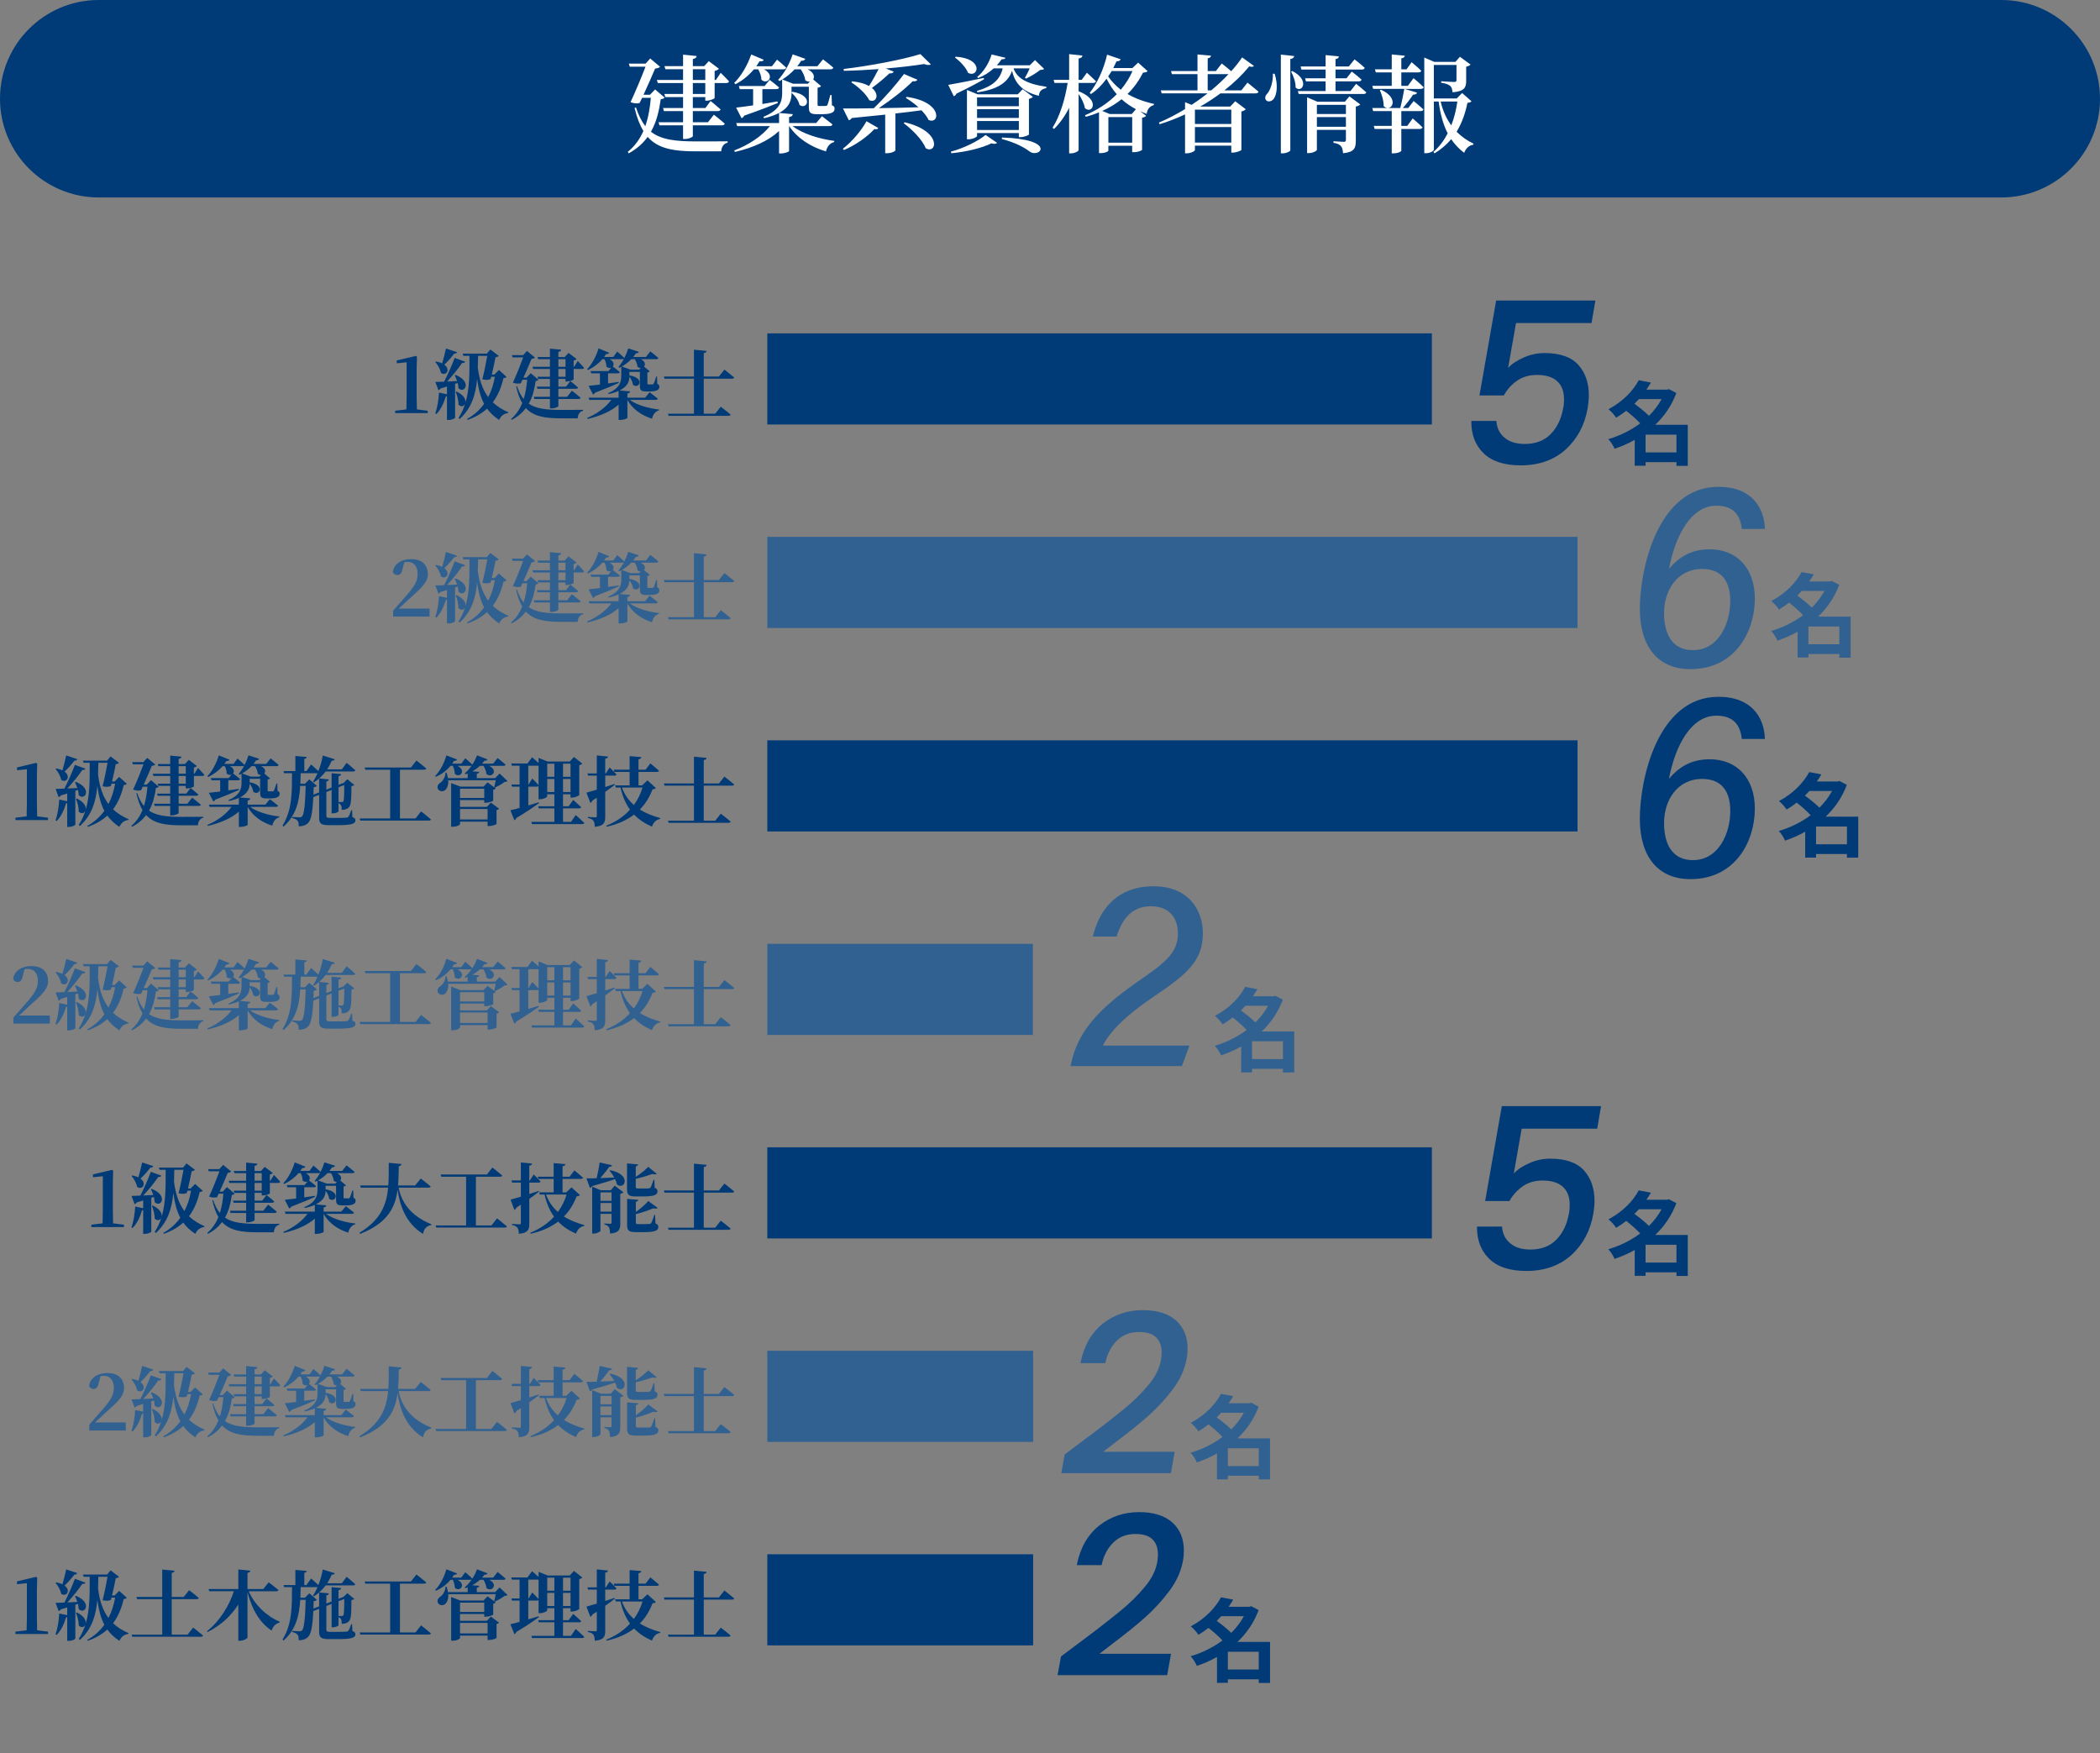 <?xml version="1.0" encoding="UTF-8"?>
<svg id="_レイヤー_1" data-name="レイヤー 1" xmlns="http://www.w3.org/2000/svg" viewBox="0 0 407 339.8">
  <rect x="0" y="0" width="407" height="339.8" fill="#808080" stroke="none"/>
  <defs>
    <style>
      .cls-1 {
        fill: #fff;
      }

      .cls-2, .cls-3 {
        fill: #003b77;
      }

      .cls-3 {
        fill-rule: evenodd;
      }

      .cls-4 {
        fill: #316191;
      }
    </style>
  </defs>
  <path class="cls-3" d="M407,19.136C407,8.575,398.426,0,387.865,0H19.136C8.575,0,0,8.575,0,19.136s8.574,19.136,19.136,19.136h368.729c10.561,0,19.136-8.574,19.136-19.136Z"/>
  <path class="cls-1" d="M126.964,17.333l1.834,1.568c-.124.206-.33.265-.742.331-.309,2.201-.804,4.386-1.896,6.3,1.999,1.568,4.802,1.877,8.861,1.877,1.36,0,4.492,0,5.997-.022v.272c-.804.162-1.195.861-1.236,1.671h-4.905c-4.451,0-7.378-.559-9.356-2.804-.886,1.236-2.061,2.304-3.668,3.194l-.185-.287c1.381-1.119,2.349-2.495,3.029-4.041-.701-1.156-1.257-2.598-1.71-4.453l.268-.125c.495,1.523,1.092,2.701,1.813,3.628.598-1.707.907-3.584,1.072-5.483h-1.69c-.185.353-.33.699-.495,1.008-.474.125-1.03.103-1.752-.162,1.01-2.164,2.164-4.968,2.906-6.881h-3.05l-.185-.596h3.256l.886-.994,1.917,1.612c-.144.162-.495.287-.969.346-.515,1.236-1.401,3.26-2.246,5.071h1.257l.989-1.03ZM136.691,18.216v-2.12h-2.411v2.12h2.411ZM134.28,13.418v2.083h2.411v-2.083h-2.411ZM138.751,15.5l.927-1.384s1.03.994,1.607,1.649c-.041.228-.247.331-.536.331h-2.246v2.907c-.021.14-.948.515-1.525.515h-.289v-.699h-2.411v2.12h2.432l1.01-1.362s1.216.971,1.937,1.626c-.062.228-.268.331-.556.331h-4.822v2.164h2.926l1.154-1.465s1.319,1.016,2.102,1.737c-.041.221-.268.324-.536.324h-5.646v2.105c0,.162-.783.537-1.504.537h-.392v-2.642h-4.575l-.165-.596h4.74v-2.164h-3.709l-.165-.596h3.874v-2.12h-3.441l-.185-.603h3.627v-2.12h-4.905l-.165-.596h5.069v-2.083h-3.421l-.185-.596h3.606v-2.23l2.638.272c-.062.287-.206.493-.742.574v1.384h2.205l.886-.971,1.978,1.487c-.144.14-.453.331-.845.412v1.752h.247ZM146.953,13.44h-.845c-1.051,1.259-2.287,2.223-3.565,2.885l-.247-.25c1.257-1.236,2.535-3.297,3.297-5.52l2.432,1.03c-.103.228-.371.368-.824.287-.206.331-.412.662-.618.971h3.029l.989-1.281s1.113.905,1.772,1.546c-.062.228-.268.331-.536.331h-3.771c2.246,1.17.721,3.113-.495,2.017,0-.655-.289-1.443-.618-2.017ZM150.436,17.274h-2.679v2.885c.948-.169,1.937-.331,2.926-.501l.062.309c-1.463.603-3.545,1.406-6.533,2.458-.082.243-.289.412-.495.471l-1.051-2.039c.721-.081,1.896-.228,3.297-.434v-3.15h-2.597l-.165-.603h4.987l.969-1.192s1.133.846,1.834,1.465c-.062.228-.247.331-.556.331ZM155.196,13.44h-1.195c-.742.802-1.566,1.465-2.39,1.958l2.081.824h2.885l.392-.412c-.289.037-.598-.022-.907-.272-.062-.699-.453-1.501-.866-2.098ZM160.781,24.443h-7.171c1.937,1.487,5.214,2.495,8.078,2.863l-.021.228c-.783.184-1.36.846-1.587,1.811-3.009-.883-5.564-2.576-7.13-4.902h-.021v4.821c0,.147-.845.478-1.587.478h-.35v-4.35c-2.04,1.891-5.049,3.253-8.552,4.055l-.144-.287c2.906-1.111,5.379-2.804,6.924-4.718h-6.347l-.185-.596h8.305v-1.958c-.721.39-1.669.743-2.906,1.03l-.144-.272c3.112-1.251,3.648-2.9,3.648-4.571v-2.657c-.165.103-.35.206-.515.287l-.268-.228c1.072-1.111,2.164-2.966,2.823-4.946l2.452.869c-.082.221-.35.412-.804.368-.227.368-.495.743-.762,1.075h3.895l1.092-1.339s1.236.927,1.999,1.604c-.062.228-.268.331-.556.331h-4.41c1.216.574,1.381,1.442,1.072,1.958l1.525,1.295c-.124.147-.33.25-.68.309v3.275c0,.206.041.272.33.272h.659c.268,0,.515,0,.618-.022.124,0,.206-.022.288-.162.124-.25.35-1.075.577-1.943h.247l.062,1.98c.453.184.515.353.515.685,0,.677-.639,1.045-2.452,1.045h-1.03c-1.319,0-1.504-.39-1.504-1.457v-3.857h-3.359v1.089l.165-.118c4.245.699,2.864,3.621,1.381,2.554-.144-.824-.866-1.796-1.546-2.348v.081c0,1.214-.309,2.701-2.411,3.812l2.658.243c-.041.294-.206.478-.721.559v1.156h5.255l1.113-1.317s1.257.927,2.04,1.582c-.041.228-.268.331-.556.331ZM165.005,15.971l.165-.206c1.463.147,2.514.478,3.256.905.659-1.03,1.339-2.245,1.855-3.275-2.267.169-4.575.287-6.739.331l-.041-.353c5.049-.596,11.52-1.833,14.879-2.885l2.02,1.98c-.227.184-.68.184-1.298-.059-2.04.331-4.657.64-7.419.861l1.525.618c-.103.25-.371.375-.824.331-.845.802-2.143,1.921-3.4,2.826,1.587,1.295.845,2.966-.515,2.37-.618-1.236-2.226-2.657-3.462-3.444ZM163.563,29.079l-.206-.25c1.855-1.42,3.709-3.709,4.575-5.336l2.287,1.317c-.124.206-.309.309-.762.206-1.298,1.428-3.545,3.076-5.894,4.063ZM175.144,23.883l.185-.184c7.274,1.715,6.285,6.248,4.101,5.049-.68-1.685-2.679-3.687-4.286-4.865ZM175.557,18.982l.165-.206c7.089.986,6.43,5.439,4.245,4.475-.288-.618-.783-1.259-1.381-1.877-1.443.206-3.112.412-5.049.618v7.146c-.021.125-.639.559-1.628.559h-.35v-7.478c-1.917.206-4.06.412-6.471.655-.144.228-.371.39-.577.434l-1.133-2.289c1.339.022,3.421,0,5.976-.037,2.102-2.046,4.41-4.681,5.853-6.639l2.597,1.111c-.124.228-.412.375-.907.287-1.587,1.59-4.142,3.606-6.574,5.218,2.287-.022,4.905-.081,7.687-.169-.783-.699-1.669-1.34-2.452-1.811ZM185.077,11.151l.165-.162c5.502.368,4.389,4.158,2.39,3.15-.412-1.075-1.587-2.289-2.555-2.988ZM190.662,15.11l.062.243c-1.175.684-2.926,1.626-5.379,2.804-.082.25-.268.434-.495.493l-1.072-2.201c1.195-.191,4.018-.743,6.883-1.339ZM189.364,25.186h8.099v-1.73h-8.099v1.73ZM197.462,18.879h-8.099v1.707h8.099v-1.707ZM197.462,22.853v-1.685h-8.099v1.685h8.099ZM197.792,26.584h-.33v-.802h-8.099v.596c0,.169-.845.618-1.649.618h-.309v-9.56l2.081.846h7.769l.948-.994,1.978,1.487c-.124.147-.412.309-.762.39v6.904c-.021.147-.989.515-1.628.515ZM184.377,29.698l-.082-.309c2.555-.677,5.379-2.105,6.718-3.238l2.226,1.531c-.144.206-.515.265-1.092.103-1.855.905-4.905,1.663-7.769,1.914ZM194.145,26.938l.062-.287c10.695.346,7.336,4.077,5.379,2.738-1.03-.802-2.885-1.796-5.44-2.451ZM199.564,13.256h-3.132c.639,1.788,2.329,2.988,6.368,3.562l-.021.265c-.866.169-1.339.515-1.443,1.487-3.441-.846-4.699-2.701-5.193-4.843-.866,2.473-3.112,3.628-6.718,4.18l-.082-.287c3.05-.905,4.472-2.164,4.987-4.364h-1.752c-.845.78-1.875,1.442-3.009,1.869l-.185-.206c1.257-.986,2.329-2.76,2.803-4.364l2.679.64c-.062.206-.227.309-.742.287-.268.39-.577.802-.927,1.17h6.388l1.01-1.008,1.772,1.715c-.165.14-.392.184-.783.206-.659.552-1.875,1.273-2.72,1.663l-.227-.14c.288-.478.659-1.214.927-1.833ZM209.044,16.075v1.612c4.266,1.626,2.679,4.548,1.216,3.275-.124-.869-.659-1.936-1.216-2.745v10.863c0,.228-.783.64-1.463.64h-.371v-8.839c-.762,1.546-1.731,2.922-2.926,4.121l-.289-.25c1.504-2.392,2.411-5.564,2.926-8.677h-2.555l-.165-.596h3.009v-4.99l2.576.272c-.041.309-.206.493-.742.574v4.144h.598l1.01-1.384s1.092.971,1.752,1.649c-.041.228-.247.331-.536.331h-2.823ZM219.348,22.095l.804-.927c-1.072-.581-1.978-1.2-2.782-1.936-1.072.883-2.329,1.626-3.751,2.267l1.443.596h4.286ZM214.814,27.659h4.616v-4.968h-4.616v4.968ZM219.492,13.771h-4.039c-.227.368-.453.721-.68,1.045.659.949,1.484,1.818,2.452,2.576.948-1.133,1.71-2.348,2.267-3.621ZM220.584,12.137l1.834,1.649c-.165.191-.392.25-.886.294-.762,1.501-1.752,2.922-3.009,4.136,1.422.824,3.132,1.487,5.131,1.921l-.041.228c-.804.243-1.236.78-1.381,1.708-.433-.162-.866-.331-1.257-.515l1.154.883c-.144.191-.35.294-.783.375v6.204c0,.103-.659.471-1.587.471h-.33v-1.236h-4.616v.949c0,.125-.577.471-1.504.471h-.309v-7.912c-.804.353-1.669.64-2.555.883l-.165-.309c2.432-1.008,4.513-2.407,6.162-4.077-.783-.883-1.422-1.899-1.978-3.01-.886,1.214-1.896,2.23-3.009,2.966l-.268-.206c1.381-1.73,2.72-4.512,3.38-7.419l2.617.891c-.082.243-.33.434-.783.39-.206.434-.412.883-.639,1.317h3.709l1.113-1.052ZM234.061,17.517h.68c1.236-1.03,2.37-2.083,3.359-3.15h-4.039v3.15ZM238.636,21.249h-7.048v2.782h7.048v-2.782ZM231.589,27.637h7.048v-3.01h-7.048v3.01ZM240.594,17.517l1.175-1.501s1.339,1.052,2.143,1.752c-.062.228-.268.331-.577.331h-6.801c-1.195.883-2.514,1.752-3.915,2.554h5.811l.969-1.03,2.04,1.546c-.124.162-.433.346-.845.434v7.456c-.041.147-.989.515-1.649.515h-.309v-1.339h-7.048v.846c0,.206-.783.64-1.607.64h-.309v-7.544c-1.566.721-3.215,1.384-4.925,1.899l-.144-.309c1.752-.743,3.441-1.634,5.069-2.62v-1.34l1.278.515c1.072-.699,2.102-1.442,3.071-2.223h-8.882l-.165-.581h7.11v-3.15h-4.966l-.165-.596h5.131v-3.216l2.617.228c-.041.265-.185.449-.639.53v2.458h1.587l1.133-1.465s1.051.802,1.834,1.501c.824-.905,1.525-1.811,2.123-2.679l2.287,1.649c-.185.184-.412.25-.907.081-1.257,1.546-2.885,3.135-4.822,4.659h3.297ZM246.694,14.286l.35.015c.701,2.252.392,4.004-.144,4.806-.392.552-1.175.758-1.546.287-.288-.412-.103-.927.309-1.317.556-.64,1.113-2.333,1.03-3.79ZM248.24,10.577l2.597.287c-.062.287-.227.493-.762.574v17.7c0,.206-.783.581-1.463.581h-.371V10.577ZM250.218,13.874l.247-.103c3.483,1.766,1.875,4.386.639,3.194.021-1.03-.433-2.289-.886-3.091ZM255.226,24.568h5.626v-1.877h-5.626v1.877ZM260.851,20.321h-5.626v1.774h5.626v-1.774ZM260.645,19.725l.886-1.052,2.102,1.568c-.144.162-.433.331-.865.412v6.675c0,1.362-.289,2.164-2.473,2.37-.041-.596-.144-1.075-.392-1.362-.268-.309-.639-.537-1.463-.655v-.309s1.649.118,2.02.118c.309,0,.392-.118.392-.39v-1.936h-5.626v3.871c0,.206-.783.64-1.587.64h-.309v-10.819l2.02.868h5.296ZM261.737,17.642l1.092-1.398s1.216.964,1.978,1.649c-.062.221-.268.324-.556.324h-12.55l-.165-.574h5.379v-1.877h-3.812l-.165-.596h3.977v-1.693h-4.699l-.144-.596h4.843v-2.201l2.576.243c-.021.272-.185.456-.659.537v1.42h2.576l1.113-1.376s1.236.942,1.978,1.649c-.062.221-.268.324-.556.324h-5.111v1.693h2.143l1.01-1.295s1.195.905,1.896,1.56c-.062.228-.247.331-.536.331h-4.513v1.877h2.906ZM272.866,16.634l1.092-1.487s1.236,1.03,1.958,1.752c-.062.228-.268.331-.536.331h-3.153l2.411.721c-.082.25-.33.412-.762.39-.495.743-1.236,1.752-1.999,2.598h1.051l1.051-1.362s1.195.971,1.896,1.626c-.062.228-.268.331-.536.331h-3.751v2.863h1.154l1.051-1.443s1.195,1.016,1.896,1.715c-.062.228-.247.331-.536.331h-3.565v4.225c0,.118-.577.493-1.546.493h-.309v-4.718h-3.318l-.165-.603h3.483v-2.863h-3.606l-.165-.596h5.42c.289-1.089.598-2.62.783-3.709h-6.038l-.165-.596h3.771v-2.598h-3.091l-.165-.596h3.256v-2.885l2.535.243c-.041.25-.206.434-.68.515v2.127h1.01l.989-1.384s1.175.971,1.855,1.649c-.041.228-.268.331-.556.331h-3.297v2.598h1.278ZM267.425,17.48l.227-.088c3.833,1.715,1.937,4.556.515,3.179.021-1.052-.371-2.289-.742-3.091ZM282.448,19.681h-3.235c.433,1.833,1.133,3.363,2.061,4.615.577-1.457.948-3.047,1.175-4.615ZM283.375,18.032l1.813,1.59c-.144.184-.33.265-.783.309-.392,1.914-1.03,3.849-2.102,5.601.948.949,2.061,1.737,3.277,2.311l-.041.206c-.804.103-1.422.677-1.772,1.568-.989-.743-1.813-1.612-2.514-2.642-.865,1.03-1.917,1.958-3.235,2.745l-.206-.272c1.154-1.008,2.061-2.245,2.761-3.606-.845-1.649-1.422-3.665-1.752-6.16h-.927v9.318c0,.243-.68.699-1.546.699h-.309V11.151l1.958.846h4.08l.866-.994,2.061,1.509c-.124.162-.453.346-.845.412v2.76c0,1.236-.309,2.017-2.638,2.208-.062-.537-.144-.949-.433-1.222-.309-.265-.804-.493-1.772-.633v-.294s2.02.147,2.514.147c.35,0,.453-.125.453-.39v-2.907h-4.389v6.491h4.431l1.051-1.052Z"/>
  <path class="cls-2" d="M80.796,79.347l2.105.265v.456h-6.315v-.456l2.179-.265c.029-.913.044-1.825.044-2.738v-6.388l-1.914.191v-.545l3.709-.883.206.162-.059,2.37v5.093c0,.913.015,1.825.044,2.738ZM86.434,67.542l2.149.721c-.059.177-.265.294-.574.294-.574.765-1.266,1.546-1.899,2.12,1.295.942.339,2.326-.662,1.59-.118-.736-.633-1.59-1.089-2.12l.132-.088c.5.088.898.221,1.207.383.236-.824.53-1.928.736-2.9ZM88.701,74.225l-.5.177v6.55c0,.088-.5.442-1.295.442h-.28v-4.593c-.059.015-.132.029-.221.029-.412,1.384-1.016,2.62-1.84,3.43l-.206-.118c.383-1.089.648-2.605.721-4.048l1.546.324v-1.501l-1.251.383c-.103.191-.265.294-.412.324l-.589-1.59c.383,0,.986-.029,1.707-.059.736-1.457,1.546-3.283,2.031-4.607l2.046.736c-.074.177-.25.28-.604.25-.677,1.001-1.796,2.414-2.9,3.592.589-.029,1.251-.059,1.928-.088-.118-.412-.294-.795-.456-1.119l.162-.074c3.297,1.31,1.752,3.753.559,2.576,0-.324-.059-.677-.147-1.016ZM94.441,68.97h-1.781c-.015.765-.029,1.531-.059,2.282.309,2.488.986,4.328,2.017,5.711.633-1.207,1.045-2.546,1.295-3.945h-.707l-.118.442c-.383.191-.898.221-1.604.059.368-1.428.736-3.283.957-4.548ZM96.694,71.708l1.472,1.325c-.103.177-.236.206-.589.25-.397,1.708-1.03,3.312-2.061,4.696.824.795,1.84,1.413,3.003,1.928l-.044.147c-.765.074-1.398.545-1.737,1.339-.957-.633-1.722-1.339-2.34-2.193-.972.883-2.208,1.634-3.768,2.178l-.118-.177c1.398-.765,2.473-1.766,3.312-2.929-.662-1.251-1.089-2.797-1.354-4.813-.28,2.988-1.06,5.652-3.386,7.757l-.221-.206c.559-.868.971-1.781,1.281-2.738-.221.486-.795.662-1.295.147.029-.81-.25-1.781-.53-2.473l.162-.059c1.457.692,1.84,1.59,1.722,2.193.839-2.797.78-5.903.78-9.111h-1.178l-.132-.427h4.681l.677-.81,1.634,1.236c-.103.133-.324.236-.633.28-.147.81-.442,2.178-.721,3.341h.515l.868-.883ZM102.861,72.326l1.487,1.266c-.088.162-.206.206-.53.25-.221,1.546-.574,3.062-1.339,4.401,1.457,1.001,3.489,1.207,6.403,1.207.927,0,3.062,0,4.122-.015v.177c-.677.147-1.016.78-1.045,1.472h-3.179c-3.268,0-5.417-.397-6.859-1.987-.662.883-1.546,1.663-2.738,2.282l-.132-.177c1.001-.854,1.678-1.899,2.164-3.076-.5-.839-.883-1.899-1.178-3.238l.147-.074c.353,1.06.78,1.884,1.31,2.532.368-1.192.574-2.458.677-3.739h-.913l-.324.677c-.397.118-.898.103-1.531-.118.707-1.546,1.501-3.533,2.002-4.902h-2.061l-.132-.427h2.179l.736-.824,1.56,1.295c-.103.118-.339.221-.677.265-.353.898-.986,2.355-1.56,3.621h.604l.81-.868ZM109.603,73.018v-1.501h-1.384v1.501h1.384ZM108.219,69.617v1.472h1.384v-1.472h-1.384ZM111.281,71.089l.692-1.119s.795.81,1.222,1.31c-.029.162-.177.235-.383.235h-1.634v2.031c-.015.118-.795.397-1.325.397h-.25v-.501h-1.384v1.501h1.487l.824-1.089s.957.736,1.501,1.266c-.029.162-.177.236-.397.236h-3.415v1.546h1.693l.927-1.178s1.045.795,1.693,1.369c-.044.162-.206.235-.412.235h-3.901v1.384c0,.133-.662.442-1.31.442h-.324v-1.825h-3.018l-.118-.427h3.135v-1.546h-2.429l-.118-.412h2.547v-1.501h-2.296l-.118-.427h2.414v-1.501h-3.253l-.118-.427h3.371v-1.472h-2.282l-.118-.412h2.399v-1.634l2.179.206c-.029.221-.147.368-.545.427v1.001h1.236l.736-.81,1.56,1.192c-.088.103-.28.236-.574.294v1.207h.103ZM123.027,69.617h-.677c-.559.589-1.192,1.06-1.825,1.413l1.693.618h1.649l.294-.309c-.191-.015-.397-.088-.604-.25-.029-.501-.28-1.06-.53-1.472ZM127.075,77.507h-5.005c1.339,1.001,3.65,1.649,5.667,1.869l-.029.162c-.662.177-1.163.765-1.339,1.619-2.149-.692-3.754-1.884-4.769-3.621v3.459c0,.118-.751.397-1.413.397h-.294v-2.959c-1.457,1.281-3.547,2.193-6.006,2.767l-.103-.191c2.002-.824,3.665-2.12,4.696-3.503h-4.269l-.118-.427h5.8v-1.31c-.515.236-1.148.442-1.943.604l-.088-.162c2.179-.927,2.547-2.134,2.547-3.282v-1.84c-.132.074-.25.133-.383.191l-.177-.147c.368-.427.751-.972,1.089-1.619-.074.074-.191.103-.324.103h-2.473c.868.442.913,1.06.618,1.413.221.162.898.677,1.369,1.089-.044.162-.191.235-.412.235h-1.869v1.958c.662-.088,1.354-.191,2.046-.294l.029.206c-1.001.456-2.473,1.075-4.622,1.899-.059.177-.221.309-.368.339l-.854-1.678c.486-.044,1.251-.133,2.193-.25v-2.179h-1.693l-.118-.427h3.459l.559-.677c-.265.118-.633.088-.957-.206.029-.471-.147-1.016-.368-1.428h-.412c-.824.942-1.796,1.634-2.782,2.105l-.162-.162c.868-.898,1.722-2.414,2.208-4.033l2.061.839c-.074.177-.265.294-.589.25-.132.206-.265.397-.397.574h1.781l.765-1.045s.868.736,1.384,1.236c.294-.574.545-1.207.751-1.855l2.061.662c-.059.162-.25.309-.574.294-.162.25-.339.486-.515.707h2.458l.854-1.089s.957.751,1.56,1.281c-.044.162-.206.235-.412.235h-3.003c.883.412.942,1.06.633,1.428l1.119.942c-.088.103-.221.177-.471.221v2.105c0,.162.029.191.221.191h.765c.103,0,.162-.029.221-.133.118-.191.294-.751.5-1.384h.162l.044,1.413c.353.147.412.309.412.589,0,.559-.53.883-1.869.883h-.721c-1.06,0-1.192-.324-1.192-1.222v-2.576h-2.031v.677c3.135.515,1.855,2.767.692,1.825-.044-.53-.353-1.119-.692-1.546-.015.839-.309,1.869-1.899,2.65l2.031.177c-.029.206-.132.353-.515.412v.81h3.43l.868-1.06s.972.721,1.59,1.251c-.029.162-.191.235-.412.235ZM139.337,72.973l1.06-1.34s1.178.913,1.899,1.531c-.044.162-.206.236-.427.236h-5.476v6.786h2.223l1.075-1.354s1.192.898,1.914,1.531c-.044.162-.221.236-.442.236h-11.584l-.118-.412h5.034v-6.786h-5.711l-.118-.427h5.829v-5.196l2.443.235c-.029.221-.147.368-.545.427v4.534h2.944Z"/>
  <rect class="cls-2" x="148.713" y="64.613" width="128.797" height="17.664"/>
  <path class="cls-2" d="M308.458,62.617h-14.642l-1.53,8.698c.743-.83,1.792-1.486,3.103-2.054,1.268-.568,2.622-.83,3.977-.83,3.016,0,5.201.787,6.556,2.317s2.011,3.497,2.011,5.857c0,.743-.087,1.573-.219,2.448-.568,3.322-2.011,5.988-4.24,8.042-2.273,2.054-5.201,3.103-8.742,3.103-3.191,0-5.595-.787-7.212-2.36s-2.404-3.671-2.36-6.25h4.852c.087,1.355.612,2.448,1.573,3.234.962.83,2.273,1.224,3.934,1.224,2.054,0,3.715-.612,4.983-1.879,1.268-1.268,2.054-2.928,2.448-4.983.131-.568.175-1.18.175-1.792,0-1.53-.437-2.666-1.311-3.497-.918-.83-2.229-1.224-3.934-1.224-1.442,0-2.71.35-3.759,1.049-1.093.743-2.011,1.705-2.666,2.928h-4.72l3.234-18.401h19.231l-.743,4.371Z"/>
  <path class="cls-2" d="M318.926,87.686h5.988v-3.444h-5.988v3.444ZM322.035,77.353h-4.398c-.283.302-.565.603-.866.905.936.685,2.067,1.568,2.809,2.333.989-.972,1.819-2.068,2.455-3.238ZM327.105,82.335v7.949h-2.19v-.707h-5.988v.692h-2.102v-5.019c-1.236.707-2.561,1.273-3.904,1.73-.247-.581-.777-1.442-1.219-1.869,2.208-.633,4.345-1.693,6.182-3.054-.707-.78-1.766-1.7-2.703-2.436-.601.471-1.254.913-1.961,1.34-.318-.515-1.007-1.288-1.484-1.641,2.897-1.538,4.84-3.695,5.864-5.616l2.367.442c-.265.456-.565.913-.883,1.376h4.01l.353-.11,1.448.765c-.901,2.414-2.332,4.482-4.098,6.16h6.306Z"/>
  <path class="cls-4" d="M77.293,117.949h5.961v1.56h-7.065v-1.148c.868-.986,1.722-1.958,2.443-2.782,1.604-1.825,2.311-2.87,2.311-4.342,0-1.413-.707-2.326-1.899-2.326-.221,0-.456.029-.692.074l-.353,1.354c-.162.869-.559,1.119-.986,1.119-.397,0-.707-.221-.868-.559.177-1.649,1.722-2.532,3.533-2.532,2.223,0,3.238,1.222,3.238,2.944,0,1.487-1.148,2.605-3.739,4.887-.442.397-1.148,1.06-1.884,1.752ZM86.434,106.983l2.149.721c-.059.177-.265.294-.574.294-.574.765-1.266,1.546-1.899,2.12,1.295.942.339,2.326-.662,1.59-.118-.736-.633-1.59-1.089-2.12l.132-.088c.5.088.898.221,1.207.383.236-.824.53-1.928.736-2.9ZM88.701,113.666l-.5.177v6.55c0,.088-.5.442-1.295.442h-.28v-4.593c-.059.015-.132.029-.221.029-.412,1.384-1.016,2.62-1.84,3.43l-.206-.118c.383-1.089.648-2.605.721-4.048l1.546.324v-1.501l-1.251.383c-.103.191-.265.294-.412.324l-.589-1.59c.383,0,.986-.029,1.707-.059.736-1.457,1.546-3.282,2.031-4.607l2.046.736c-.074.177-.25.28-.604.25-.677,1.001-1.796,2.414-2.9,3.592.589-.029,1.251-.059,1.928-.088-.118-.412-.294-.795-.456-1.119l.162-.074c3.297,1.31,1.752,3.753.559,2.576,0-.324-.059-.677-.147-1.016ZM94.441,108.411h-1.781c-.015.765-.029,1.531-.059,2.282.309,2.488.986,4.328,2.017,5.711.633-1.207,1.045-2.546,1.295-3.945h-.707l-.118.442c-.383.191-.898.221-1.604.059.368-1.428.736-3.282.957-4.548ZM96.694,111.149l1.472,1.325c-.103.177-.236.206-.589.25-.397,1.708-1.03,3.312-2.061,4.696.824.795,1.84,1.413,3.003,1.928l-.044.147c-.765.074-1.398.545-1.737,1.339-.957-.633-1.722-1.339-2.34-2.193-.972.883-2.208,1.634-3.768,2.178l-.118-.177c1.398-.765,2.473-1.766,3.312-2.929-.662-1.251-1.089-2.797-1.354-4.813-.28,2.988-1.06,5.652-3.386,7.757l-.221-.206c.559-.868.971-1.781,1.281-2.738-.221.486-.795.662-1.295.147.029-.81-.25-1.781-.53-2.473l.162-.059c1.457.692,1.84,1.59,1.722,2.193.839-2.797.78-5.903.78-9.111h-1.178l-.132-.427h4.681l.677-.81,1.634,1.236c-.103.133-.324.236-.633.28-.147.81-.442,2.179-.721,3.341h.515l.868-.883ZM102.861,111.767l1.487,1.266c-.088.162-.206.206-.53.25-.221,1.546-.574,3.062-1.339,4.401,1.457,1.001,3.489,1.207,6.403,1.207.927,0,3.062,0,4.122-.015v.177c-.677.147-1.016.78-1.045,1.472h-3.179c-3.268,0-5.417-.397-6.859-1.987-.662.883-1.546,1.663-2.738,2.282l-.132-.177c1.001-.854,1.678-1.899,2.164-3.076-.5-.839-.883-1.899-1.178-3.238l.147-.074c.353,1.06.78,1.884,1.31,2.532.368-1.192.574-2.458.677-3.739h-.913l-.324.677c-.397.118-.898.103-1.531-.118.707-1.546,1.501-3.533,2.002-4.902h-2.061l-.132-.427h2.179l.736-.824,1.56,1.295c-.103.118-.339.221-.677.265-.353.898-.986,2.355-1.56,3.621h.604l.81-.868ZM109.603,112.459v-1.501h-1.384v1.501h1.384ZM108.219,109.059v1.472h1.384v-1.472h-1.384ZM111.281,110.531l.692-1.119s.795.81,1.222,1.31c-.029.162-.177.236-.383.236h-1.634v2.031c-.015.118-.795.397-1.325.397h-.25v-.5h-1.384v1.501h1.487l.824-1.089s.957.736,1.501,1.266c-.029.162-.177.236-.397.236h-3.415v1.546h1.693l.927-1.178s1.045.795,1.693,1.369c-.044.162-.206.235-.412.235h-3.901v1.384c0,.133-.662.442-1.31.442h-.324v-1.825h-3.018l-.118-.427h3.135v-1.546h-2.429l-.118-.412h2.547v-1.501h-2.296l-.118-.427h2.414v-1.501h-3.253l-.118-.427h3.371v-1.472h-2.282l-.118-.412h2.399v-1.634l2.179.206c-.029.221-.147.368-.545.427v1.001h1.236l.736-.81,1.56,1.192c-.088.103-.28.235-.574.294v1.207h.103ZM123.027,109.059h-.677c-.559.589-1.192,1.06-1.825,1.413l1.693.618h1.649l.294-.309c-.191-.015-.397-.088-.604-.25-.029-.5-.28-1.06-.53-1.472ZM127.075,116.948h-5.005c1.339,1.001,3.65,1.649,5.667,1.869l-.029.162c-.662.177-1.163.765-1.339,1.619-2.149-.692-3.754-1.884-4.769-3.621v3.459c0,.118-.751.397-1.413.397h-.294v-2.959c-1.457,1.281-3.547,2.193-6.006,2.767l-.103-.191c2.002-.824,3.665-2.12,4.696-3.503h-4.269l-.118-.427h5.8v-1.31c-.515.236-1.148.442-1.943.604l-.088-.162c2.179-.927,2.547-2.134,2.547-3.283v-1.84c-.132.074-.25.133-.383.191l-.177-.147c.368-.427.751-.972,1.089-1.619-.074.074-.191.103-.324.103h-2.473c.868.442.913,1.06.618,1.413.221.162.898.677,1.369,1.089-.044.162-.191.236-.412.236h-1.869v1.958c.662-.088,1.354-.191,2.046-.294l.029.206c-1.001.456-2.473,1.075-4.622,1.899-.059.177-.221.309-.368.339l-.854-1.678c.486-.044,1.251-.132,2.193-.25v-2.178h-1.693l-.118-.427h3.459l.559-.677c-.265.118-.633.088-.957-.206.029-.471-.147-1.016-.368-1.428h-.412c-.824.942-1.796,1.634-2.782,2.105l-.162-.162c.868-.898,1.722-2.414,2.208-4.033l2.061.839c-.074.177-.265.294-.589.25-.132.206-.265.397-.397.574h1.781l.765-1.045s.868.736,1.384,1.236c.294-.574.545-1.207.751-1.855l2.061.662c-.059.162-.25.309-.574.294-.162.25-.339.486-.515.707h2.458l.854-1.089s.957.751,1.56,1.281c-.044.162-.206.235-.412.235h-3.003c.883.412.942,1.06.633,1.428l1.119.942c-.088.103-.221.177-.471.221v2.105c0,.162.029.191.221.191h.765c.103,0,.162-.029.221-.132.118-.191.294-.751.5-1.384h.162l.044,1.413c.353.147.412.309.412.589,0,.559-.53.883-1.869.883h-.721c-1.06,0-1.192-.324-1.192-1.222v-2.576h-2.031v.677c3.135.515,1.855,2.767.692,1.825-.044-.53-.353-1.119-.692-1.546-.015.839-.309,1.869-1.899,2.65l2.031.177c-.029.206-.132.353-.515.412v.81h3.43l.868-1.06s.972.721,1.59,1.251c-.029.162-.191.236-.412.236ZM139.337,112.415l1.06-1.34s1.178.913,1.899,1.531c-.044.162-.206.235-.427.235h-5.476v6.786h2.223l1.075-1.354s1.192.898,1.914,1.531c-.044.162-.221.235-.442.235h-11.584l-.118-.412h5.034v-6.786h-5.711l-.118-.427h5.829v-5.196l2.443.236c-.029.221-.147.368-.545.427v4.534h2.944Z"/>
  <rect class="cls-4" x="148.713" y="104.054" width="157.025" height="17.664"/>
  <path class="cls-4" d="M350.491,124.868h5.988v-3.444h-5.988v3.444ZM353.6,114.535h-4.398c-.283.302-.565.604-.866.898.936.692,2.067,1.575,2.809,2.333.989-.971,1.819-2.068,2.455-3.231ZM358.669,119.518v7.949h-2.19v-.707h-5.988v.685h-2.102v-5.012c-1.236.707-2.561,1.273-3.904,1.73-.247-.581-.777-1.45-1.219-1.869,2.208-.64,4.345-1.7,6.182-3.062-.707-.773-1.766-1.693-2.703-2.436-.601.478-1.254.92-1.961,1.347-.318-.515-1.007-1.295-1.484-1.649,2.897-1.531,4.84-3.687,5.864-5.616l2.367.442c-.265.464-.565.92-.883,1.376h4.01l.353-.103,1.448.758c-.901,2.421-2.332,4.489-4.098,6.168h6.306Z"/>
  <path class="cls-2" d="M7.198,158.222l2.105.265v.456H2.988v-.456l2.179-.265c.029-.913.044-1.825.044-2.738v-6.388l-1.914.191v-.545l3.709-.883.206.162-.059,2.37v5.093c0,.913.015,1.825.044,2.738ZM12.835,146.417l2.149.721c-.059.177-.265.294-.574.294-.574.765-1.266,1.546-1.899,2.12,1.295.942.339,2.326-.662,1.59-.118-.736-.633-1.59-1.089-2.12l.132-.088c.5.088.898.221,1.207.383.236-.824.53-1.928.736-2.9ZM15.102,153.1l-.5.177v6.55c0,.088-.5.442-1.295.442h-.28v-4.593c-.059.015-.132.029-.221.029-.412,1.384-1.016,2.62-1.84,3.43l-.206-.118c.383-1.089.648-2.605.721-4.048l1.546.324v-1.501l-1.251.383c-.103.191-.265.294-.412.324l-.589-1.59c.383,0,.986-.029,1.707-.059.736-1.457,1.546-3.282,2.031-4.607l2.046.736c-.074.177-.25.28-.604.25-.677,1.001-1.796,2.414-2.9,3.592.589-.029,1.251-.059,1.928-.088-.118-.412-.294-.795-.456-1.119l.162-.074c3.297,1.31,1.752,3.753.559,2.576,0-.324-.059-.677-.147-1.016ZM20.843,147.845h-1.781c-.015.765-.029,1.531-.059,2.282.309,2.488.986,4.328,2.017,5.711.633-1.207,1.045-2.546,1.295-3.945h-.707l-.118.442c-.383.191-.898.221-1.604.059.368-1.428.736-3.282.957-4.548ZM23.095,150.583l1.472,1.325c-.103.177-.236.206-.589.25-.397,1.707-1.03,3.312-2.061,4.696.824.795,1.84,1.413,3.003,1.928l-.044.147c-.765.074-1.398.545-1.737,1.34-.957-.633-1.722-1.34-2.34-2.193-.972.883-2.208,1.634-3.768,2.178l-.118-.177c1.398-.765,2.473-1.766,3.312-2.929-.662-1.251-1.089-2.797-1.354-4.813-.28,2.988-1.06,5.652-3.386,7.757l-.221-.206c.559-.869.971-1.781,1.281-2.738-.221.486-.795.662-1.295.147.029-.81-.25-1.781-.53-2.473l.162-.059c1.457.692,1.84,1.59,1.722,2.193.839-2.797.78-5.903.78-9.111h-1.178l-.132-.427h4.681l.677-.81,1.634,1.236c-.103.132-.324.235-.633.28-.147.81-.442,2.178-.721,3.341h.515l.868-.883ZM29.263,151.201l1.487,1.266c-.088.162-.206.206-.53.25-.221,1.546-.574,3.062-1.339,4.401,1.457,1.001,3.489,1.207,6.403,1.207.927,0,3.062,0,4.122-.015v.177c-.677.147-1.016.78-1.045,1.472h-3.179c-3.268,0-5.417-.397-6.859-1.987-.662.883-1.546,1.663-2.738,2.282l-.132-.177c1.001-.854,1.678-1.899,2.164-3.076-.5-.839-.883-1.899-1.178-3.238l.147-.074c.353,1.06.78,1.884,1.31,2.532.368-1.192.574-2.458.677-3.739h-.913l-.324.677c-.397.118-.898.103-1.531-.118.707-1.546,1.501-3.533,2.002-4.902h-2.061l-.132-.427h2.179l.736-.824,1.56,1.295c-.103.118-.339.221-.677.265-.353.898-.986,2.355-1.56,3.621h.604l.81-.869ZM36.004,151.893v-1.501h-1.384v1.501h1.384ZM34.621,148.493v1.472h1.384v-1.472h-1.384ZM37.682,149.965l.692-1.119s.795.81,1.222,1.31c-.029.162-.177.235-.383.235h-1.634v2.031c-.015.118-.795.397-1.325.397h-.25v-.501h-1.384v1.501h1.487l.824-1.089s.957.736,1.501,1.266c-.029.162-.177.235-.397.235h-3.415v1.546h1.693l.927-1.178s1.045.795,1.693,1.369c-.044.162-.206.236-.412.236h-3.901v1.384c0,.132-.662.442-1.31.442h-.324v-1.825h-3.018l-.118-.427h3.135v-1.546h-2.429l-.118-.412h2.547v-1.501h-2.296l-.118-.427h2.414v-1.501h-3.253l-.118-.427h3.371v-1.472h-2.282l-.118-.412h2.399v-1.634l2.179.206c-.029.221-.147.368-.545.427v1.001h1.236l.736-.81,1.56,1.192c-.088.103-.28.235-.574.294v1.207h.103ZM49.429,148.493h-.677c-.559.589-1.192,1.06-1.825,1.413l1.693.618h1.649l.294-.309c-.191-.015-.397-.088-.604-.25-.029-.501-.28-1.06-.53-1.472ZM53.477,156.382h-5.005c1.339,1.001,3.65,1.649,5.667,1.869l-.029.162c-.662.177-1.163.765-1.339,1.619-2.149-.692-3.754-1.884-4.769-3.621v3.459c0,.118-.751.397-1.413.397h-.294v-2.959c-1.457,1.281-3.547,2.193-6.006,2.767l-.103-.191c2.002-.824,3.665-2.12,4.696-3.503h-4.269l-.118-.427h5.8v-1.31c-.515.235-1.148.442-1.943.603l-.088-.162c2.179-.927,2.547-2.134,2.547-3.282v-1.84c-.132.074-.25.132-.383.191l-.177-.147c.368-.427.751-.971,1.089-1.619-.074.074-.191.103-.324.103h-2.473c.868.442.913,1.06.618,1.413.221.162.898.677,1.369,1.089-.044.162-.191.236-.412.236h-1.869v1.958c.662-.088,1.354-.191,2.046-.294l.029.206c-1.001.456-2.473,1.075-4.622,1.899-.059.177-.221.309-.368.339l-.854-1.678c.486-.044,1.251-.133,2.193-.25v-2.178h-1.693l-.118-.427h3.459l.559-.677c-.265.118-.633.088-.957-.206.029-.471-.147-1.016-.368-1.428h-.412c-.824.942-1.796,1.634-2.782,2.105l-.162-.162c.868-.898,1.722-2.414,2.208-4.033l2.061.839c-.074.177-.265.294-.589.25-.132.206-.265.397-.397.574h1.781l.765-1.045s.868.736,1.384,1.236c.294-.574.545-1.207.751-1.855l2.061.662c-.059.162-.25.309-.574.294-.162.25-.339.486-.515.707h2.458l.854-1.089s.957.751,1.56,1.281c-.044.162-.206.236-.412.236h-3.003c.883.412.942,1.06.633,1.428l1.119.942c-.088.103-.221.177-.471.221v2.105c0,.162.029.191.221.191h.765c.103,0,.162-.029.221-.133.118-.191.294-.751.5-1.384h.162l.044,1.413c.353.147.412.309.412.589,0,.559-.53.883-1.869.883h-.721c-1.06,0-1.192-.324-1.192-1.222v-2.576h-2.031v.677c3.135.515,1.855,2.767.692,1.825-.044-.53-.353-1.119-.692-1.546-.015.839-.309,1.869-1.899,2.65l2.031.177c-.029.206-.132.353-.515.412v.81h3.43l.868-1.06s.972.721,1.59,1.251c-.029.162-.191.236-.412.236ZM60.748,154.013l1.104-.427v-2.694c-.324.28-.677.53-1.03.751l-.162-.118c.309-.471.604-1.03.883-1.663h-3.268c-.015.692-.029,1.369-.059,2.046h.883l.854-.854,1.457,1.266c-.103.118-.294.221-.618.265-.015.515-.029.986-.044,1.428ZM66.724,152.158l-1.119.427v2.856c.206,0,.456.015.604.015.177,0,.265-.029.309-.103.162-.177.191-.986.206-3.194ZM68.24,157.045l.059,1.325c.442.162.589.324.589.604,0,.662-.648.957-3.371.957h-1.781c-1.472,0-1.884-.28-1.884-1.413v-4.46l-1.133.442c-.147,3.15-.442,4.475-1.045,5.049-.456.427-1.045.603-1.781.603,0-.486-.029-.869-.221-1.075-.191-.25-.559-.427-1.06-.53l.015-.206c.427.029,1.133.074,1.413.074.235,0,.353-.044.486-.162.397-.368.618-2.179.721-5.932h-1.06c-.177,2.988-.81,5.77-3.238,7.89l-.191-.206c1.899-3.003,1.825-6.594,1.84-10.142h-1.531l-.118-.412h2.296v-2.929l2.208.191c-.015.177-.132.309-.471.368v2.37h.412l.898-1.281s.81.707,1.413,1.281c.368-.927.677-1.958.854-3.018l2.326.721c-.074.191-.265.309-.589.294-.265.603-.559,1.163-.898,1.663h2.856l.927-1.266s1.06.868,1.678,1.442c-.044.162-.191.235-.412.235h-5.329c-.383.515-.81.957-1.251,1.354l1.869.191c-.029.191-.147.339-.486.397v1.575l1.016-.397v-2.782l1.855.177c-.029.206-.147.353-.515.412v1.663l.883-.339.118-.044.707-.707,1.354,1.119c-.103.118-.265.191-.559.235,0,2.959-.088,3.783-.589,4.195-.309.265-.736.397-1.295.397,0-.412-.029-.751-.162-.957-.103-.147-.236-.25-.456-.339v1.59c0,.118-.589.383-1.089.383h-.25v-4.534l-1.016.397v4.607c0,.294.132.412.721.412h1.663c.648,0,1.207-.015,1.443-.044.206-.015.309-.044.412-.147.162-.162.368-.692.574-1.295h.177ZM80.531,158.635l1.075-1.369s1.192.913,1.914,1.546c-.044.162-.191.235-.427.235h-13.262l-.118-.412h5.903v-9.45h-4.813l-.118-.427h8.964l1.06-1.354s1.192.913,1.914,1.546c-.044.162-.221.235-.427.235h-4.681v9.45h3.018ZM89.157,158.826h5.343v-2.031h-5.343v2.031ZM93.853,152.864h-4.696v1.796h4.696v-1.796ZM94.368,156.382l.765-.824,1.604,1.192c-.088.103-.265.206-.5.265v2.694c-.015.088-.883.397-1.428.397h-.309v-.854h-5.343v.471c0,.118-.53.515-1.413.515h-.309v-8.464l1.781.677h4.504l.765-.81,1.604,1.178c-.088.103-.25.206-.5.265v2.09c-.015.103-.868.412-1.428.412h-.309v-.515h-4.696v1.31h5.211ZM96.826,149.921l1.531,1.457c-.118.133-.265.162-.574.177-.456.368-1.251.839-1.869,1.089l-.132-.088c.103-.353.206-.883.294-1.325h-9.2c.059.913-.206,1.56-.604,1.914-.412.353-1.163.265-1.413-.265-.191-.501.088-.942.53-1.207.442-.324.986-1.133.942-1.914h.206c.132.383.235.736.28,1.06h3.827v-.913c-.147.059-.28.118-.427.162l-.147-.177c.471-.383.942-.898,1.354-1.516-.059.044-.162.059-.265.059h-2.488c1.766.898.471,2.473-.53,1.546,0-.501-.162-1.104-.383-1.546h-.442c-.81.986-1.796,1.663-2.826,2.12l-.162-.147c.883-.883,1.737-2.37,2.179-4.004l2.075.795c-.074.177-.265.294-.589.265-.118.191-.235.368-.353.545h1.766l.765-1.045s.868.736,1.384,1.236c.353-.545.662-1.163.898-1.796l2.031.78c-.059.162-.25.294-.589.25-.147.206-.309.397-.471.574h2.164l.854-1.089s.957.751,1.546,1.281c-.044.162-.191.235-.397.235h-2.797c1.825.839.574,2.488-.515,1.59-.044-.53-.294-1.133-.574-1.59h-.692c-.471.427-.972.78-1.487,1.06l1.354.103c-.015.177-.118.309-.471.368v.854h3.562l.854-.898ZM106.055,153.512h1.384v-2.532h-1.384v2.532ZM102.434,152.055l.721-1.163s.795.765,1.222,1.295v-3.783h-1.987v3.65h.044ZM107.439,148.022h-1.384v2.532h1.384v-2.532ZM110.574,148.022h-1.457v2.532h1.457v-2.532ZM109.117,153.512h1.457v-2.532h-1.457v2.532ZM110.663,159.297l.913-1.325s1.06.913,1.663,1.516c-.029.162-.191.236-.397.236h-9.744l-.118-.427h4.46v-2.62h-3.018l-.118-.412h3.135v-2.326h-1.384v.412c0,.177-.707.559-1.413.559h-.265v-2.591c-.059.103-.177.147-.339.147h-1.649v3.636c.648-.191,1.339-.397,2.017-.603l.059.162c-.927.692-2.385,1.678-4.416,2.9-.044.191-.191.353-.353.412l-.78-1.928c.383-.074,1.016-.25,1.781-.456v-4.122h-1.472l-.118-.412h1.59v-3.65h-1.501l-.118-.427h3.15l.883-1.207s.707.589,1.266,1.104v-.986l1.766.707h4.283l.81-.883,1.619,1.281c-.088.118-.294.25-.589.309v5.77c-.015.133-.81.515-1.413.515h-.28v-.648h-1.457v2.326h1.089l.883-1.222s.972.824,1.546,1.398c-.029.162-.191.236-.412.236h-3.106v2.62h1.546ZM119.126,151.937l.044.147c-.471.383-1.104.854-1.869,1.398v4.799c0,1.163-.236,1.811-2.031,1.972-.015-.515-.074-.913-.265-1.178-.191-.25-.471-.427-1.075-.53v-.206s1.192.074,1.457.074c.221,0,.28-.059.28-.25v-3.547c-.28.177-.574.383-.883.574-.044.191-.191.368-.368.427l-.751-1.987c.412-.103,1.133-.309,2.002-.574v-2.723h-1.693l-.118-.427h1.811v-3.489l2.179.221c-.029.206-.177.353-.545.412v2.856h.118l.736-1.148s.854.81,1.325,1.339c-.044.162-.191.236-.397.236h-1.781v2.208c.589-.191,1.207-.397,1.825-.604ZM124.529,152.644h-3.989c.5,1.384,1.295,2.488,2.311,3.371.751-1.016,1.31-2.149,1.678-3.371ZM125.485,151.245l1.619,1.487c-.103.177-.265.221-.633.25-.559,1.472-1.354,2.797-2.458,3.915,1.192.751,2.547,1.281,3.96,1.663l-.029.162c-.765.133-1.31.677-1.59,1.501-1.354-.603-2.502-1.339-3.459-2.34-1.369,1.045-3.106,1.855-5.314,2.355l-.088-.191c1.899-.765,3.43-1.825,4.607-3.121-.824-1.133-1.443-2.532-1.84-4.283h-.913l-.132-.427h2.811v-2.605h-2.959l-.118-.427h3.076v-2.635l2.267.191c-.029.221-.147.353-.545.427v2.017h1.369l.927-1.222s1.045.839,1.678,1.413c-.044.162-.206.236-.412.236h-3.562v2.605h.707l1.03-.971ZM139.337,151.849l1.06-1.339s1.178.913,1.899,1.531c-.044.162-.206.236-.427.236h-5.476v6.786h2.223l1.075-1.354s1.192.898,1.914,1.531c-.044.162-.221.235-.442.235h-11.584l-.118-.412h5.034v-6.786h-5.711l-.118-.427h5.829v-5.196l2.443.235c-.029.221-.147.368-.545.427v4.534h2.944Z"/>
  <rect class="cls-2" x="148.713" y="143.488" width="157.025" height="17.664"/>
  <path class="cls-2" d="M351.966,163.639h5.988v-3.444h-5.988v3.444ZM355.075,153.306h-4.398c-.283.294-.565.596-.866.898.936.692,2.067,1.575,2.809,2.333.989-.971,1.819-2.068,2.455-3.231ZM360.144,158.281v7.949h-2.19v-.707h-5.988v.692h-2.102v-5.019c-1.236.707-2.561,1.273-3.904,1.737-.247-.589-.777-1.45-1.219-1.877,2.208-.633,4.345-1.693,6.182-3.054-.707-.78-1.766-1.693-2.703-2.436-.601.478-1.254.92-1.961,1.339-.318-.508-1.007-1.288-1.484-1.641,2.897-1.538,4.84-3.695,5.864-5.616l2.367.442c-.265.456-.565.92-.883,1.376h4.01l.353-.103,1.448.758c-.901,2.421-2.332,4.482-4.098,6.16h6.306Z"/>
  <path class="cls-4" d="M3.694,196.825h5.961v1.56H2.591v-1.148c.868-.986,1.722-1.958,2.443-2.782,1.604-1.825,2.311-2.87,2.311-4.342,0-1.413-.707-2.326-1.899-2.326-.221,0-.456.029-.692.074l-.353,1.354c-.162.869-.559,1.119-.986,1.119-.397,0-.707-.221-.868-.559.177-1.649,1.722-2.532,3.533-2.532,2.223,0,3.238,1.222,3.238,2.944,0,1.487-1.148,2.605-3.739,4.887-.442.397-1.148,1.06-1.884,1.752ZM12.835,185.859l2.149.721c-.059.177-.265.294-.574.294-.574.765-1.266,1.546-1.899,2.12,1.295.942.339,2.326-.662,1.59-.118-.736-.633-1.59-1.089-2.12l.132-.088c.5.088.898.221,1.207.383.236-.824.53-1.928.736-2.9ZM15.102,192.541l-.5.177v6.55c0,.088-.5.442-1.295.442h-.28v-4.593c-.059.015-.132.029-.221.029-.412,1.384-1.016,2.62-1.84,3.43l-.206-.118c.383-1.089.648-2.605.721-4.048l1.546.324v-1.501l-1.251.383c-.103.191-.265.294-.412.324l-.589-1.59c.383,0,.986-.029,1.707-.059.736-1.457,1.546-3.283,2.031-4.607l2.046.736c-.074.177-.25.28-.604.25-.677,1.001-1.796,2.414-2.9,3.592.589-.029,1.251-.059,1.928-.088-.118-.412-.294-.795-.456-1.119l.162-.074c3.297,1.31,1.752,3.753.559,2.576,0-.324-.059-.677-.147-1.016ZM20.843,187.286h-1.781c-.015.765-.029,1.531-.059,2.282.309,2.488.986,4.328,2.017,5.711.633-1.207,1.045-2.546,1.295-3.945h-.707l-.118.442c-.383.191-.898.221-1.604.059.368-1.428.736-3.283.957-4.548ZM23.095,190.024l1.472,1.325c-.103.177-.236.206-.589.25-.397,1.708-1.03,3.312-2.061,4.696.824.795,1.84,1.413,3.003,1.928l-.044.147c-.765.074-1.398.545-1.737,1.339-.957-.633-1.722-1.339-2.34-2.193-.972.883-2.208,1.634-3.768,2.178l-.118-.177c1.398-.765,2.473-1.766,3.312-2.929-.662-1.251-1.089-2.797-1.354-4.813-.28,2.988-1.06,5.652-3.386,7.757l-.221-.206c.559-.868.971-1.781,1.281-2.738-.221.486-.795.662-1.295.147.029-.81-.25-1.781-.53-2.473l.162-.059c1.457.692,1.84,1.59,1.722,2.193.839-2.797.78-5.903.78-9.111h-1.178l-.132-.427h4.681l.677-.81,1.634,1.236c-.103.133-.324.235-.633.28-.147.81-.442,2.178-.721,3.341h.515l.868-.883ZM29.263,190.643l1.487,1.266c-.088.162-.206.206-.53.25-.221,1.546-.574,3.062-1.339,4.401,1.457,1.001,3.489,1.207,6.403,1.207.927,0,3.062,0,4.122-.015v.177c-.677.147-1.016.78-1.045,1.472h-3.179c-3.268,0-5.417-.397-6.859-1.987-.662.883-1.546,1.663-2.738,2.282l-.132-.177c1.001-.854,1.678-1.899,2.164-3.076-.5-.839-.883-1.899-1.178-3.238l.147-.074c.353,1.06.78,1.884,1.31,2.532.368-1.192.574-2.458.677-3.739h-.913l-.324.677c-.397.118-.898.103-1.531-.118.707-1.546,1.501-3.533,2.002-4.902h-2.061l-.132-.427h2.179l.736-.824,1.56,1.295c-.103.118-.339.221-.677.265-.353.898-.986,2.355-1.56,3.621h.604l.81-.868ZM36.004,191.334v-1.501h-1.384v1.501h1.384ZM34.621,187.934v1.472h1.384v-1.472h-1.384ZM37.682,189.406l.692-1.119s.795.81,1.222,1.31c-.029.162-.177.235-.383.235h-1.634v2.031c-.015.118-.795.397-1.325.397h-.25v-.501h-1.384v1.501h1.487l.824-1.089s.957.736,1.501,1.266c-.029.162-.177.236-.397.236h-3.415v1.546h1.693l.927-1.178s1.045.795,1.693,1.369c-.044.162-.206.235-.412.235h-3.901v1.384c0,.133-.662.442-1.31.442h-.324v-1.825h-3.018l-.118-.427h3.135v-1.546h-2.429l-.118-.412h2.547v-1.501h-2.296l-.118-.427h2.414v-1.501h-3.253l-.118-.427h3.371v-1.472h-2.282l-.118-.412h2.399v-1.634l2.179.206c-.029.221-.147.368-.545.427v1.001h1.236l.736-.81,1.56,1.192c-.088.103-.28.236-.574.294v1.207h.103ZM49.429,187.934h-.677c-.559.589-1.192,1.06-1.825,1.413l1.693.618h1.649l.294-.309c-.191-.015-.397-.088-.604-.25-.029-.501-.28-1.06-.53-1.472ZM53.477,195.824h-5.005c1.339,1.001,3.65,1.649,5.667,1.869l-.029.162c-.662.177-1.163.765-1.339,1.619-2.149-.692-3.754-1.884-4.769-3.621v3.459c0,.118-.751.397-1.413.397h-.294v-2.959c-1.457,1.281-3.547,2.193-6.006,2.767l-.103-.191c2.002-.824,3.665-2.12,4.696-3.503h-4.269l-.118-.427h5.8v-1.31c-.515.236-1.148.442-1.943.604l-.088-.162c2.179-.927,2.547-2.134,2.547-3.282v-1.84c-.132.074-.25.133-.383.191l-.177-.147c.368-.427.751-.971,1.089-1.619-.074.074-.191.103-.324.103h-2.473c.868.442.913,1.06.618,1.413.221.162.898.677,1.369,1.089-.044.162-.191.235-.412.235h-1.869v1.958c.662-.088,1.354-.191,2.046-.294l.029.206c-1.001.456-2.473,1.075-4.622,1.899-.059.177-.221.309-.368.339l-.854-1.678c.486-.044,1.251-.133,2.193-.25v-2.179h-1.693l-.118-.427h3.459l.559-.677c-.265.118-.633.088-.957-.206.029-.471-.147-1.016-.368-1.428h-.412c-.824.942-1.796,1.634-2.782,2.105l-.162-.162c.868-.898,1.722-2.414,2.208-4.033l2.061.839c-.074.177-.265.294-.589.25-.132.206-.265.397-.397.574h1.781l.765-1.045s.868.736,1.384,1.236c.294-.574.545-1.207.751-1.855l2.061.662c-.059.162-.25.309-.574.294-.162.25-.339.486-.515.707h2.458l.854-1.089s.957.751,1.56,1.281c-.044.162-.206.235-.412.235h-3.003c.883.412.942,1.06.633,1.428l1.119.942c-.088.103-.221.177-.471.221v2.105c0,.162.029.191.221.191h.765c.103,0,.162-.029.221-.133.118-.191.294-.751.5-1.384h.162l.044,1.413c.353.147.412.309.412.589,0,.559-.53.883-1.869.883h-.721c-1.06,0-1.192-.324-1.192-1.222v-2.576h-2.031v.677c3.135.515,1.855,2.767.692,1.825-.044-.53-.353-1.119-.692-1.546-.015.839-.309,1.869-1.899,2.65l2.031.177c-.029.206-.132.353-.515.412v.81h3.43l.868-1.06s.972.721,1.59,1.251c-.029.162-.191.235-.412.235ZM60.748,193.454l1.104-.427v-2.694c-.324.28-.677.53-1.03.751l-.162-.118c.309-.471.604-1.03.883-1.663h-3.268c-.015.692-.029,1.369-.059,2.046h.883l.854-.854,1.457,1.266c-.103.118-.294.221-.618.265-.015.515-.029.986-.044,1.428ZM66.724,191.599l-1.119.427v2.856c.206,0,.456.015.604.015.177,0,.265-.029.309-.103.162-.177.191-.986.206-3.194ZM68.24,196.486l.059,1.325c.442.162.589.324.589.603,0,.662-.648.957-3.371.957h-1.781c-1.472,0-1.884-.28-1.884-1.413v-4.46l-1.133.442c-.147,3.15-.442,4.475-1.045,5.049-.456.427-1.045.603-1.781.603,0-.486-.029-.868-.221-1.075-.191-.25-.559-.427-1.06-.53l.015-.206c.427.029,1.133.074,1.413.074.235,0,.353-.044.486-.162.397-.368.618-2.178.721-5.932h-1.06c-.177,2.988-.81,5.77-3.238,7.89l-.191-.206c1.899-3.003,1.825-6.594,1.84-10.142h-1.531l-.118-.412h2.296v-2.929l2.208.191c-.015.177-.132.309-.471.368v2.37h.412l.898-1.281s.81.707,1.413,1.281c.368-.927.677-1.958.854-3.018l2.326.721c-.074.191-.265.309-.589.294-.265.604-.559,1.163-.898,1.663h2.856l.927-1.266s1.06.869,1.678,1.442c-.044.162-.191.236-.412.236h-5.329c-.383.515-.81.957-1.251,1.354l1.869.191c-.029.191-.147.339-.486.397v1.575l1.016-.397v-2.782l1.855.177c-.029.206-.147.353-.515.412v1.663l.883-.339.118-.044.707-.707,1.354,1.119c-.103.118-.265.191-.559.236,0,2.959-.088,3.783-.589,4.195-.309.265-.736.397-1.295.397,0-.412-.029-.751-.162-.957-.103-.147-.236-.25-.456-.339v1.59c0,.118-.589.383-1.089.383h-.25v-4.534l-1.016.397v4.607c0,.294.132.412.721.412h1.663c.648,0,1.207-.015,1.443-.044.206-.015.309-.044.412-.147.162-.162.368-.692.574-1.295h.177ZM80.531,198.076l1.075-1.369s1.192.913,1.914,1.546c-.044.162-.191.235-.427.235h-13.262l-.118-.412h5.903v-9.45h-4.813l-.118-.427h8.964l1.06-1.354s1.192.913,1.914,1.546c-.044.162-.221.235-.427.235h-4.681v9.45h3.018ZM89.157,198.267h5.343v-2.031h-5.343v2.031ZM93.853,192.306h-4.696v1.796h4.696v-1.796ZM94.368,195.824l.765-.824,1.604,1.192c-.088.103-.265.206-.5.265v2.694c-.015.088-.883.397-1.428.397h-.309v-.854h-5.343v.471c0,.118-.53.515-1.413.515h-.309v-8.464l1.781.677h4.504l.765-.81,1.604,1.178c-.088.103-.25.206-.5.265v2.09c-.015.103-.868.412-1.428.412h-.309v-.515h-4.696v1.31h5.211ZM96.826,189.362l1.531,1.457c-.118.132-.265.162-.574.177-.456.368-1.251.839-1.869,1.089l-.132-.088c.103-.353.206-.883.294-1.325h-9.2c.059.913-.206,1.56-.604,1.914-.412.353-1.163.265-1.413-.265-.191-.5.088-.942.53-1.207.442-.324.986-1.133.942-1.914h.206c.132.383.235.736.28,1.06h3.827v-.913c-.147.059-.28.118-.427.162l-.147-.177c.471-.383.942-.898,1.354-1.516-.059.044-.162.059-.265.059h-2.488c1.766.898.471,2.473-.53,1.546,0-.501-.162-1.104-.383-1.546h-.442c-.81.986-1.796,1.663-2.826,2.12l-.162-.147c.883-.883,1.737-2.37,2.179-4.004l2.075.795c-.074.177-.265.294-.589.265-.118.191-.235.368-.353.545h1.766l.765-1.045s.868.736,1.384,1.236c.353-.545.662-1.163.898-1.796l2.031.78c-.059.162-.25.294-.589.25-.147.206-.309.397-.471.574h2.164l.854-1.089s.957.751,1.546,1.281c-.044.162-.191.236-.397.236h-2.797c1.825.839.574,2.488-.515,1.59-.044-.53-.294-1.133-.574-1.59h-.692c-.471.427-.972.78-1.487,1.06l1.354.103c-.015.177-.118.309-.471.368v.854h3.562l.854-.898ZM106.055,192.953h1.384v-2.532h-1.384v2.532ZM102.434,191.496l.721-1.163s.795.765,1.222,1.295v-3.783h-1.987v3.65h.044ZM107.439,187.463h-1.384v2.532h1.384v-2.532ZM110.574,187.463h-1.457v2.532h1.457v-2.532ZM109.117,192.953h1.457v-2.532h-1.457v2.532ZM110.663,198.738l.913-1.325s1.06.913,1.663,1.516c-.029.162-.191.236-.397.236h-9.744l-.118-.427h4.46v-2.62h-3.018l-.118-.412h3.135v-2.326h-1.384v.412c0,.177-.707.559-1.413.559h-.265v-2.591c-.059.103-.177.147-.339.147h-1.649v3.636c.648-.191,1.339-.397,2.017-.603l.059.162c-.927.692-2.385,1.678-4.416,2.9-.044.191-.191.353-.353.412l-.78-1.928c.383-.074,1.016-.25,1.781-.456v-4.121h-1.472l-.118-.412h1.59v-3.65h-1.501l-.118-.427h3.15l.883-1.207s.707.589,1.266,1.104v-.986l1.766.707h4.283l.81-.883,1.619,1.281c-.088.118-.294.25-.589.309v5.77c-.015.133-.81.515-1.413.515h-.28v-.648h-1.457v2.326h1.089l.883-1.222s.972.824,1.546,1.398c-.029.162-.191.235-.412.235h-3.106v2.62h1.546ZM119.126,191.379l.044.147c-.471.383-1.104.854-1.869,1.398v4.799c0,1.163-.236,1.81-2.031,1.972-.015-.515-.074-.913-.265-1.178-.191-.25-.471-.427-1.075-.53v-.206s1.192.074,1.457.074c.221,0,.28-.059.28-.25v-3.547c-.28.177-.574.383-.883.574-.044.191-.191.368-.368.427l-.751-1.987c.412-.103,1.133-.309,2.002-.574v-2.723h-1.693l-.118-.427h1.811v-3.489l2.179.221c-.029.206-.177.353-.545.412v2.856h.118l.736-1.148s.854.81,1.325,1.34c-.044.162-.191.235-.397.235h-1.781v2.208c.589-.191,1.207-.397,1.825-.603ZM124.529,192.085h-3.989c.5,1.384,1.295,2.488,2.311,3.371.751-1.016,1.31-2.149,1.678-3.371ZM125.485,190.687l1.619,1.487c-.103.177-.265.221-.633.25-.559,1.472-1.354,2.797-2.458,3.915,1.192.751,2.547,1.281,3.96,1.663l-.029.162c-.765.132-1.31.677-1.59,1.501-1.354-.603-2.502-1.339-3.459-2.34-1.369,1.045-3.106,1.855-5.314,2.355l-.088-.191c1.899-.765,3.43-1.825,4.607-3.121-.824-1.133-1.443-2.532-1.84-4.283h-.913l-.132-.427h2.811v-2.605h-2.959l-.118-.427h3.076v-2.635l2.267.191c-.029.221-.147.353-.545.427v2.017h1.369l.927-1.222s1.045.839,1.678,1.413c-.044.162-.206.236-.412.236h-3.562v2.605h.707l1.03-.971ZM139.337,191.29l1.06-1.339s1.178.913,1.899,1.531c-.044.162-.206.236-.427.236h-5.476v6.786h2.223l1.075-1.354s1.192.898,1.914,1.531c-.044.162-.221.236-.442.236h-11.584l-.118-.412h5.034v-6.786h-5.711l-.118-.427h5.829v-5.196l2.443.235c-.029.221-.147.368-.545.427v4.534h2.944Z"/>
  <rect class="cls-4" x="148.713" y="182.929" width="51.47" height="17.664"/>
  <path class="cls-4" d="M242.658,205.267h5.988v-3.444h-5.988v3.444ZM245.767,194.933h-4.398c-.283.302-.565.603-.866.905.936.685,2.067,1.568,2.809,2.326.989-.972,1.819-2.061,2.455-3.231ZM250.836,199.916v7.949h-2.19v-.707h-5.988v.692h-2.102v-5.019c-1.236.707-2.561,1.273-3.904,1.73-.247-.581-.777-1.45-1.219-1.869,2.208-.64,4.345-1.7,6.182-3.054-.707-.78-1.766-1.7-2.703-2.444-.601.478-1.254.92-1.961,1.347-.318-.515-1.007-1.288-1.484-1.641,2.897-1.538,4.84-3.695,5.864-5.623l2.367.442c-.265.464-.565.92-.883,1.384h4.01l.353-.11,1.448.758c-.901,2.421-2.332,4.489-4.098,6.168h6.306Z"/>
  <path class="cls-2" d="M21.917,237.105l2.105.265v.456h-6.315v-.456l2.179-.265c.029-.913.044-1.825.044-2.738v-6.388l-1.914.191v-.545l3.709-.883.206.162-.059,2.37v5.093c0,.913.015,1.825.044,2.738ZM27.555,225.3l2.149.721c-.059.177-.265.294-.574.294-.574.765-1.266,1.546-1.899,2.12,1.295.942.339,2.326-.662,1.59-.118-.736-.633-1.59-1.089-2.12l.132-.088c.5.088.898.221,1.207.383.236-.824.53-1.928.736-2.9ZM29.822,231.983l-.5.177v6.55c0,.088-.5.441-1.295.441h-.28v-4.593c-.059.015-.132.029-.221.029-.412,1.384-1.016,2.62-1.84,3.43l-.206-.118c.383-1.089.648-2.605.721-4.048l1.546.324v-1.501l-1.251.383c-.103.191-.265.294-.412.324l-.589-1.59c.383,0,.986-.029,1.707-.059.736-1.457,1.546-3.282,2.031-4.607l2.046.736c-.074.177-.25.28-.604.25-.677,1.001-1.796,2.414-2.9,3.592.589-.029,1.251-.059,1.928-.088-.118-.412-.294-.795-.456-1.119l.162-.074c3.297,1.31,1.752,3.753.559,2.576,0-.324-.059-.677-.147-1.016ZM35.563,226.728h-1.781c-.015.765-.029,1.531-.059,2.282.309,2.488.986,4.328,2.017,5.711.633-1.207,1.045-2.546,1.295-3.945h-.707l-.118.442c-.383.191-.898.221-1.604.059.368-1.428.736-3.282.957-4.548ZM37.815,229.466l1.472,1.325c-.103.177-.236.206-.589.25-.397,1.708-1.03,3.312-2.061,4.696.824.795,1.84,1.413,3.003,1.928l-.044.147c-.765.074-1.398.545-1.737,1.34-.957-.633-1.722-1.34-2.34-2.193-.972.883-2.208,1.634-3.768,2.178l-.118-.177c1.398-.765,2.473-1.766,3.312-2.929-.662-1.251-1.089-2.797-1.354-4.813-.28,2.988-1.06,5.652-3.386,7.757l-.221-.206c.559-.868.971-1.781,1.281-2.738-.221.486-.795.662-1.295.147.029-.81-.25-1.781-.53-2.473l.162-.059c1.457.692,1.84,1.59,1.722,2.193.839-2.797.78-5.903.78-9.111h-1.178l-.132-.427h4.681l.677-.81,1.634,1.236c-.103.133-.324.236-.633.28-.147.81-.442,2.179-.721,3.341h.515l.868-.883ZM43.982,230.084l1.487,1.266c-.088.162-.206.206-.53.25-.221,1.546-.574,3.062-1.339,4.401,1.457,1.001,3.489,1.207,6.403,1.207.927,0,3.062,0,4.122-.015v.177c-.677.147-1.016.78-1.045,1.472h-3.179c-3.268,0-5.417-.397-6.859-1.987-.662.883-1.546,1.663-2.738,2.282l-.132-.177c1.001-.854,1.678-1.899,2.164-3.076-.5-.839-.883-1.899-1.178-3.238l.147-.074c.353,1.06.78,1.884,1.31,2.532.368-1.192.574-2.458.677-3.739h-.913l-.324.677c-.397.118-.898.103-1.531-.118.707-1.546,1.501-3.533,2.002-4.902h-2.061l-.132-.427h2.179l.736-.824,1.56,1.295c-.103.118-.339.221-.677.265-.353.898-.986,2.355-1.56,3.621h.604l.81-.868ZM50.724,230.776v-1.501h-1.384v1.501h1.384ZM49.34,227.375v1.472h1.384v-1.472h-1.384ZM52.402,228.847l.692-1.119s.795.81,1.222,1.31c-.029.162-.177.236-.383.236h-1.634v2.031c-.015.118-.795.397-1.325.397h-.25v-.5h-1.384v1.501h1.487l.824-1.089s.957.736,1.501,1.266c-.029.162-.177.236-.397.236h-3.415v1.546h1.693l.927-1.178s1.045.795,1.693,1.369c-.044.162-.206.235-.412.235h-3.901v1.384c0,.133-.662.442-1.31.442h-.324v-1.825h-3.018l-.118-.427h3.135v-1.546h-2.429l-.118-.412h2.547v-1.501h-2.296l-.118-.427h2.414v-1.501h-3.253l-.118-.427h3.371v-1.472h-2.282l-.118-.412h2.399v-1.634l2.179.206c-.029.221-.147.368-.545.427v1.001h1.236l.736-.81,1.56,1.192c-.088.103-.28.235-.574.294v1.207h.103ZM64.148,227.375h-.677c-.559.589-1.192,1.06-1.825,1.413l1.693.618h1.649l.294-.309c-.191-.015-.397-.088-.604-.25-.029-.5-.28-1.06-.53-1.472ZM68.196,235.265h-5.005c1.339,1.001,3.65,1.649,5.667,1.869l-.029.162c-.662.177-1.163.765-1.339,1.619-2.149-.692-3.754-1.884-4.769-3.621v3.459c0,.118-.751.397-1.413.397h-.294v-2.959c-1.457,1.281-3.547,2.193-6.006,2.767l-.103-.191c2.002-.824,3.665-2.12,4.696-3.503h-4.269l-.118-.427h5.8v-1.31c-.515.236-1.148.442-1.943.604l-.088-.162c2.179-.927,2.547-2.134,2.547-3.283v-1.84c-.132.074-.25.133-.383.191l-.177-.147c.368-.427.751-.972,1.089-1.619-.074.074-.191.103-.324.103h-2.473c.868.442.913,1.06.618,1.413.221.162.898.677,1.369,1.089-.044.162-.191.235-.412.235h-1.869v1.958c.662-.088,1.354-.191,2.046-.294l.029.206c-1.001.456-2.473,1.075-4.622,1.899-.059.177-.221.309-.368.339l-.854-1.678c.486-.044,1.251-.132,2.193-.25v-2.179h-1.693l-.118-.427h3.459l.559-.677c-.265.118-.633.088-.957-.206.029-.471-.147-1.016-.368-1.428h-.412c-.824.942-1.796,1.634-2.782,2.105l-.162-.162c.868-.898,1.722-2.414,2.208-4.033l2.061.839c-.074.177-.265.294-.589.25-.132.206-.265.397-.397.574h1.781l.765-1.045s.868.736,1.384,1.236c.294-.574.545-1.207.751-1.855l2.061.662c-.059.162-.25.309-.574.294-.162.25-.339.486-.515.707h2.458l.854-1.089s.957.751,1.56,1.281c-.044.162-.206.235-.412.235h-3.003c.883.412.942,1.06.633,1.428l1.119.942c-.088.103-.221.177-.471.221v2.105c0,.162.029.191.221.191h.765c.103,0,.162-.029.221-.132.118-.191.294-.751.5-1.384h.162l.044,1.413c.353.147.412.309.412.589,0,.559-.53.883-1.869.883h-.721c-1.06,0-1.192-.324-1.192-1.222v-2.576h-2.031v.677c3.135.515,1.855,2.767.692,1.825-.044-.53-.353-1.119-.692-1.546-.015.839-.309,1.869-1.899,2.65l2.031.177c-.029.206-.132.353-.515.412v.81h3.43l.868-1.06s.972.721,1.59,1.251c-.029.162-.191.235-.412.235ZM83.048,230.187h-5.785c.515,2.723,2.223,5.432,6.344,7.095l-.029.162c-.898.162-1.428.707-1.59,1.707-3.43-2.09-4.534-5.667-4.931-8.611-.442,3.503-1.914,6.506-7.257,8.611l-.132-.221c4.092-2.473,5.24-5.387,5.564-8.743h-5.314l-.118-.427h5.461c.103-1.384.088-2.856.088-4.386l2.473.235c-.044.221-.177.368-.53.427-.029,1.281-.044,2.532-.147,3.724h3.312l1.089-1.339s1.192.898,1.928,1.531c-.044.162-.206.236-.427.236ZM95.251,237.517l1.075-1.369s1.192.913,1.914,1.546c-.044.162-.191.236-.427.236h-13.262l-.118-.412h5.903v-9.45h-4.813l-.118-.427h8.964l1.06-1.354s1.192.913,1.914,1.546c-.044.162-.221.236-.427.236h-4.681v9.45h3.018ZM104.407,230.82l.044.147c-.471.383-1.104.854-1.869,1.398v4.799c0,1.163-.236,1.81-2.031,1.972-.015-.515-.074-.913-.265-1.177-.191-.25-.471-.427-1.075-.53v-.206s1.192.074,1.457.074c.221,0,.28-.059.28-.25v-3.547c-.28.177-.574.383-.883.574-.044.191-.191.368-.368.427l-.751-1.987c.412-.103,1.133-.309,2.002-.574v-2.723h-1.693l-.118-.427h1.811v-3.489l2.179.221c-.029.206-.177.353-.545.412v2.856h.118l.736-1.148s.854.81,1.325,1.34c-.044.162-.191.235-.397.235h-1.781v2.208c.589-.191,1.207-.397,1.825-.603ZM109.809,231.526h-3.989c.5,1.384,1.295,2.488,2.311,3.371.751-1.016,1.31-2.149,1.678-3.371ZM110.766,230.128l1.619,1.487c-.103.177-.265.221-.633.25-.559,1.472-1.354,2.797-2.458,3.915,1.192.751,2.547,1.281,3.96,1.663l-.029.162c-.765.133-1.31.677-1.59,1.501-1.354-.603-2.502-1.339-3.459-2.34-1.369,1.045-3.106,1.855-5.314,2.355l-.088-.191c1.899-.765,3.43-1.825,4.607-3.12-.824-1.133-1.443-2.532-1.84-4.283h-.913l-.132-.427h2.811v-2.605h-2.959l-.118-.427h3.076v-2.635l2.267.191c-.029.221-.147.353-.545.427v2.017h1.369l.927-1.222s1.045.839,1.678,1.413c-.044.162-.206.235-.412.235h-3.562v2.605h.707l1.03-.972ZM116.374,234.838h2.149v-1.678h-2.149v1.678ZM118.523,231.114h-2.149v1.634h2.149v-1.634ZM118.376,230.687l.765-.883,1.678,1.281c-.088.118-.294.25-.604.309v5.726c0,1.163-.221,1.825-1.972,1.972-.029-.545-.074-.942-.221-1.207-.162-.25-.383-.456-.898-.559v-.191s.883.059,1.148.059c.206,0,.25-.088.25-.265v-1.663h-2.149v3.282c0,.162-.662.545-1.354.545h-.25v-9.111l1.678.707h1.928ZM118.111,226.89l.147-.088c4.21.839,2.87,3.915,1.325,2.797-.059-.339-.191-.692-.368-1.06-1.03.353-2.488.795-4.46,1.354-.088.191-.25.294-.427.324l-.662-1.825c.442,0,1.133,0,1.972-.029.236-.986.456-2.179.589-3.047l2.399.53c-.059.177-.206.309-.559.309-.412.618-1.06,1.442-1.722,2.178.824-.029,1.752-.059,2.708-.103-.265-.501-.604-.971-.942-1.339ZM124.573,231.894h-1.325c-1.428,0-1.722-.309-1.722-1.442v-4.961l2.149.191c-.029.191-.162.339-.456.383v2.031c.913-.589,1.914-1.384,2.414-1.943l1.649,1.354c-.147.132-.427.147-.868.029-.78.294-2.002.677-3.194.942v1.59c0,.206.059.28.456.28h1.089c.397,0,.765,0,.942-.015.162-.015.28-.044.368-.162.132-.191.353-.78.589-1.487h.162l.059,1.531c.442.191.545.383.545.692,0,.707-.648.986-2.856.986ZM126.972,235.457l.059,1.649c.442.206.559.397.559.707,0,.707-.662,1.001-2.929,1.001h-1.384c-1.443,0-1.737-.309-1.737-1.457v-4.99l2.164.177c-.015.191-.162.339-.471.383v1.972c.927-.648,1.899-1.516,2.414-2.12l1.825,1.339c-.147.147-.412.191-.868.074-.839.368-2.09.81-3.371,1.133v1.649c0,.206.059.28.486.28h1.133c.427,0,.81,0,.972-.015.177-.015.28-.059.383-.177.132-.221.353-.854.618-1.604h.147ZM139.337,230.732l1.06-1.34s1.178.913,1.899,1.531c-.044.162-.206.235-.427.235h-5.476v6.786h2.223l1.075-1.354s1.192.898,1.914,1.531c-.044.162-.221.235-.442.235h-11.584l-.118-.412h5.034v-6.786h-5.711l-.118-.427h5.829v-5.196l2.443.236c-.029.221-.147.368-.545.427v4.534h2.944Z"/>
  <rect class="cls-2" x="148.713" y="222.371" width="128.797" height="17.664"/>
  <path class="cls-2" d="M309.557,218.756h-14.642l-1.53,8.698c.743-.83,1.792-1.486,3.103-2.054,1.268-.568,2.622-.83,3.977-.83,3.016,0,5.201.787,6.556,2.317s2.011,3.497,2.011,5.857c0,.743-.087,1.573-.219,2.448-.568,3.322-2.011,5.988-4.24,8.042-2.273,2.054-5.201,3.103-8.742,3.103-3.191,0-5.595-.787-7.212-2.36s-2.404-3.671-2.36-6.25h4.852c.087,1.355.612,2.448,1.573,3.234.962.83,2.273,1.224,3.934,1.224,2.054,0,3.715-.612,4.983-1.879,1.268-1.268,2.054-2.928,2.448-4.983.131-.568.175-1.18.175-1.792,0-1.53-.437-2.666-1.311-3.497-.918-.83-2.229-1.224-3.934-1.224-1.442,0-2.71.35-3.759,1.049-1.093.743-2.011,1.705-2.666,2.928h-4.72l3.234-18.401h19.231l-.743,4.371Z"/>
  <path class="cls-2" d="M318.926,244.708h5.988v-3.444h-5.988v3.444ZM322.035,234.375h-4.398c-.283.302-.565.596-.866.898.936.692,2.067,1.575,2.809,2.333.989-.972,1.819-2.068,2.455-3.231ZM327.105,239.357v7.949h-2.19v-.707h-5.988v.684h-2.102v-5.012c-1.236.707-2.561,1.266-3.904,1.73-.247-.581-.777-1.45-1.219-1.877,2.208-.633,4.345-1.693,6.182-3.054-.707-.773-1.766-1.693-2.703-2.436-.601.478-1.254.92-1.961,1.34-.318-.508-1.007-1.288-1.484-1.641,2.897-1.538,4.84-3.687,5.864-5.616l2.367.442c-.265.456-.565.92-.883,1.376h4.01l.353-.103,1.448.758c-.901,2.421-2.332,4.489-4.098,6.168h6.306Z"/>
  <path class="cls-4" d="M18.414,275.7h5.961v1.56h-7.065v-1.148c.868-.986,1.722-1.958,2.443-2.782,1.604-1.825,2.311-2.87,2.311-4.342,0-1.413-.707-2.326-1.899-2.326-.221,0-.456.029-.692.073l-.353,1.354c-.162.868-.559,1.119-.986,1.119-.397,0-.707-.221-.868-.559.177-1.649,1.722-2.532,3.533-2.532,2.223,0,3.238,1.222,3.238,2.944,0,1.487-1.148,2.605-3.739,4.887-.442.397-1.148,1.06-1.884,1.752ZM27.555,264.734l2.149.721c-.059.177-.265.295-.574.295-.574.765-1.266,1.545-1.899,2.12,1.295.942.339,2.326-.662,1.59-.118-.736-.633-1.59-1.089-2.12l.132-.088c.5.088.898.221,1.207.383.236-.824.53-1.928.736-2.9ZM29.822,271.417l-.5.177v6.55c0,.088-.5.442-1.295.442h-.28v-4.593c-.059.015-.132.029-.221.029-.412,1.384-1.016,2.62-1.84,3.43l-.206-.118c.383-1.089.648-2.605.721-4.048l1.546.324v-1.501l-1.251.383c-.103.191-.265.294-.412.324l-.589-1.59c.383,0,.986-.029,1.707-.059.736-1.457,1.546-3.282,2.031-4.607l2.046.736c-.074.177-.25.28-.604.25-.677,1.001-1.796,2.414-2.9,3.592.589-.029,1.251-.059,1.928-.088-.118-.412-.294-.795-.456-1.119l.162-.074c3.297,1.31,1.752,3.754.559,2.576,0-.324-.059-.677-.147-1.016ZM35.563,266.162h-1.781c-.015.765-.029,1.531-.059,2.282.309,2.488.986,4.327,2.017,5.711.633-1.207,1.045-2.546,1.295-3.945h-.707l-.118.442c-.383.191-.898.221-1.604.059.368-1.428.736-3.283.957-4.549ZM37.815,268.9l1.472,1.325c-.103.177-.236.206-.589.25-.397,1.708-1.03,3.312-2.061,4.695.824.795,1.84,1.413,3.003,1.928l-.044.147c-.765.074-1.398.545-1.737,1.34-.957-.633-1.722-1.34-2.34-2.193-.972.883-2.208,1.634-3.768,2.178l-.118-.177c1.398-.765,2.473-1.766,3.312-2.929-.662-1.251-1.089-2.797-1.354-4.813-.28,2.988-1.06,5.652-3.386,7.757l-.221-.206c.559-.868.971-1.781,1.281-2.738-.221.486-.795.662-1.295.147.029-.81-.25-1.781-.53-2.473l.162-.059c1.457.692,1.84,1.59,1.722,2.193.839-2.797.78-5.903.78-9.112h-1.178l-.132-.427h4.681l.677-.81,1.634,1.236c-.103.133-.324.236-.633.28-.147.809-.442,2.178-.721,3.341h.515l.868-.883ZM43.982,269.518l1.487,1.266c-.088.162-.206.206-.53.25-.221,1.545-.574,3.062-1.339,4.401,1.457,1.001,3.489,1.207,6.403,1.207.927,0,3.062,0,4.122-.015v.177c-.677.147-1.016.78-1.045,1.472h-3.179c-3.268,0-5.417-.397-6.859-1.987-.662.883-1.546,1.663-2.738,2.282l-.132-.177c1.001-.854,1.678-1.899,2.164-3.076-.5-.839-.883-1.899-1.178-3.238l.147-.073c.353,1.06.78,1.884,1.31,2.532.368-1.192.574-2.458.677-3.739h-.913l-.324.677c-.397.118-.898.103-1.531-.118.707-1.546,1.501-3.533,2.002-4.902h-2.061l-.132-.427h2.179l.736-.824,1.56,1.295c-.103.118-.339.221-.677.265-.353.898-.986,2.355-1.56,3.621h.604l.81-.868ZM50.724,270.21v-1.501h-1.384v1.501h1.384ZM49.34,266.809v1.472h1.384v-1.472h-1.384ZM52.402,268.281l.692-1.119s.795.809,1.222,1.31c-.029.162-.177.235-.383.235h-1.634v2.031c-.015.118-.795.397-1.325.397h-.25v-.5h-1.384v1.501h1.487l.824-1.089s.957.736,1.501,1.266c-.029.162-.177.236-.397.236h-3.415v1.545h1.693l.927-1.177s1.045.795,1.693,1.369c-.044.162-.206.236-.412.236h-3.901v1.384c0,.133-.662.442-1.31.442h-.324v-1.825h-3.018l-.118-.427h3.135v-1.545h-2.429l-.118-.412h2.547v-1.501h-2.296l-.118-.427h2.414v-1.501h-3.253l-.118-.427h3.371v-1.472h-2.282l-.118-.412h2.399v-1.634l2.179.206c-.029.221-.147.368-.545.427v1.001h1.236l.736-.81,1.56,1.192c-.088.103-.28.236-.574.294v1.207h.103ZM64.148,266.809h-.677c-.559.589-1.192,1.06-1.825,1.413l1.693.618h1.649l.294-.309c-.191-.015-.397-.088-.604-.25-.029-.5-.28-1.06-.53-1.472ZM68.196,274.699h-5.005c1.339,1.001,3.65,1.649,5.667,1.869l-.029.162c-.662.177-1.163.765-1.339,1.619-2.149-.692-3.754-1.884-4.769-3.621v3.459c0,.118-.751.397-1.413.397h-.294v-2.959c-1.457,1.281-3.547,2.193-6.006,2.767l-.103-.191c2.002-.824,3.665-2.12,4.696-3.503h-4.269l-.118-.427h5.8v-1.31c-.515.236-1.148.442-1.943.604l-.088-.162c2.179-.927,2.547-2.134,2.547-3.282v-1.84c-.132.073-.25.132-.383.191l-.177-.147c.368-.427.751-.972,1.089-1.619-.074.074-.191.103-.324.103h-2.473c.868.441.913,1.06.618,1.413.221.162.898.677,1.369,1.089-.044.162-.191.236-.412.236h-1.869v1.958c.662-.088,1.354-.191,2.046-.294l.029.206c-1.001.456-2.473,1.075-4.622,1.899-.059.177-.221.309-.368.339l-.854-1.678c.486-.044,1.251-.133,2.193-.25v-2.178h-1.693l-.118-.427h3.459l.559-.677c-.265.118-.633.088-.957-.206.029-.471-.147-1.016-.368-1.428h-.412c-.824.942-1.796,1.634-2.782,2.105l-.162-.162c.868-.898,1.722-2.414,2.208-4.033l2.061.839c-.074.177-.265.294-.589.25-.132.206-.265.397-.397.574h1.781l.765-1.045s.868.736,1.384,1.236c.294-.574.545-1.207.751-1.855l2.061.662c-.059.162-.25.309-.574.294-.162.25-.339.486-.515.707h2.458l.854-1.089s.957.751,1.56,1.281c-.044.162-.206.236-.412.236h-3.003c.883.412.942,1.06.633,1.428l1.119.942c-.088.103-.221.177-.471.221v2.105c0,.162.029.191.221.191h.765c.103,0,.162-.029.221-.132.118-.191.294-.751.5-1.384h.162l.044,1.413c.353.147.412.309.412.589,0,.559-.53.883-1.869.883h-.721c-1.06,0-1.192-.324-1.192-1.222v-2.576h-2.031v.677c3.135.515,1.855,2.767.692,1.825-.044-.53-.353-1.119-.692-1.546-.015.839-.309,1.869-1.899,2.65l2.031.177c-.029.206-.132.353-.515.412v.809h3.43l.868-1.06s.972.721,1.59,1.251c-.029.162-.191.236-.412.236ZM83.048,269.621h-5.785c.515,2.723,2.223,5.431,6.344,7.095l-.029.162c-.898.162-1.428.707-1.59,1.708-3.43-2.09-4.534-5.667-4.931-8.611-.442,3.503-1.914,6.506-7.257,8.611l-.132-.221c4.092-2.473,5.24-5.387,5.564-8.743h-5.314l-.118-.427h5.461c.103-1.384.088-2.856.088-4.386l2.473.235c-.044.221-.177.368-.53.427-.029,1.281-.044,2.532-.147,3.724h3.312l1.089-1.34s1.192.898,1.928,1.531c-.044.162-.206.236-.427.236ZM95.251,276.951l1.075-1.369s1.192.913,1.914,1.546c-.044.162-.191.235-.427.235h-13.262l-.118-.412h5.903v-9.45h-4.813l-.118-.427h8.964l1.06-1.354s1.192.913,1.914,1.545c-.044.162-.221.236-.427.236h-4.681v9.45h3.018ZM104.407,270.254l.044.147c-.471.383-1.104.854-1.869,1.398v4.799c0,1.163-.236,1.81-2.031,1.972-.015-.515-.074-.913-.265-1.178-.191-.25-.471-.427-1.075-.53v-.206s1.192.074,1.457.074c.221,0,.28-.059.28-.25v-3.547c-.28.177-.574.383-.883.574-.044.191-.191.368-.368.427l-.751-1.987c.412-.103,1.133-.309,2.002-.574v-2.723h-1.693l-.118-.427h1.811v-3.489l2.179.221c-.029.206-.177.353-.545.412v2.856h.118l.736-1.148s.854.81,1.325,1.34c-.044.162-.191.236-.397.236h-1.781v2.208c.589-.191,1.207-.397,1.825-.604ZM109.809,270.96h-3.989c.5,1.384,1.295,2.488,2.311,3.371.751-1.016,1.31-2.149,1.678-3.371ZM110.766,269.562l1.619,1.487c-.103.177-.265.221-.633.25-.559,1.472-1.354,2.797-2.458,3.915,1.192.751,2.547,1.281,3.96,1.663l-.029.162c-.765.132-1.31.677-1.59,1.501-1.354-.604-2.502-1.34-3.459-2.34-1.369,1.045-3.106,1.855-5.314,2.355l-.088-.191c1.899-.765,3.43-1.825,4.607-3.121-.824-1.133-1.443-2.532-1.84-4.283h-.913l-.132-.427h2.811v-2.605h-2.959l-.118-.427h3.076v-2.635l2.267.191c-.029.221-.147.353-.545.427v2.017h1.369l.927-1.222s1.045.839,1.678,1.413c-.044.162-.206.236-.412.236h-3.562v2.605h.707l1.03-.972ZM116.374,274.272h2.149v-1.678h-2.149v1.678ZM118.523,270.548h-2.149v1.634h2.149v-1.634ZM118.376,270.121l.765-.883,1.678,1.281c-.088.118-.294.25-.604.309v5.726c0,1.163-.221,1.825-1.972,1.972-.029-.545-.074-.942-.221-1.207-.162-.25-.383-.456-.898-.559v-.191s.883.059,1.148.059c.206,0,.25-.088.25-.265v-1.663h-2.149v3.282c0,.162-.662.545-1.354.545h-.25v-9.111l1.678.707h1.928ZM118.111,266.324l.147-.088c4.21.839,2.87,3.915,1.325,2.797-.059-.339-.191-.692-.368-1.06-1.03.353-2.488.795-4.46,1.354-.088.191-.25.295-.427.324l-.662-1.825c.442,0,1.133,0,1.972-.029.236-.986.456-2.178.589-3.047l2.399.53c-.059.177-.206.309-.559.309-.412.618-1.06,1.443-1.722,2.179.824-.029,1.752-.059,2.708-.103-.265-.5-.604-.972-.942-1.34ZM124.573,271.328h-1.325c-1.428,0-1.722-.309-1.722-1.442v-4.961l2.149.191c-.029.191-.162.339-.456.383v2.031c.913-.589,1.914-1.384,2.414-1.943l1.649,1.354c-.147.132-.427.147-.868.029-.78.294-2.002.677-3.194.942v1.59c0,.206.059.28.456.28h1.089c.397,0,.765,0,.942-.015.162-.015.28-.044.368-.162.132-.191.353-.78.589-1.487h.162l.059,1.531c.442.191.545.383.545.692,0,.707-.648.986-2.856.986ZM126.972,274.891l.059,1.649c.442.206.559.397.559.707,0,.707-.662,1.001-2.929,1.001h-1.384c-1.443,0-1.737-.309-1.737-1.457v-4.99l2.164.177c-.015.191-.162.339-.471.383v1.972c.927-.648,1.899-1.516,2.414-2.12l1.825,1.34c-.147.147-.412.191-.868.074-.839.368-2.09.809-3.371,1.133v1.649c0,.206.059.28.486.28h1.133c.427,0,.81,0,.972-.015.177-.015.28-.059.383-.177.132-.221.353-.854.618-1.604h.147ZM139.337,270.166l1.06-1.34s1.178.913,1.899,1.531c-.044.162-.206.235-.427.235h-5.476v6.786h2.223l1.075-1.354s1.192.898,1.914,1.531c-.044.162-.221.236-.442.236h-11.584l-.118-.412h5.034v-6.786h-5.711l-.118-.427h5.829v-5.196l2.443.236c-.029.221-.147.368-.545.427v4.534h2.944Z"/>
  <rect class="cls-4" x="148.713" y="261.805" width="51.519" height="17.664"/>
  <path class="cls-4" d="M210.189,279.019c3.191-2.36,5.682-4.327,7.561-5.857,1.879-1.53,3.497-3.103,4.852-4.764,1.355-1.617,2.142-3.234,2.404-4.852.087-.481.131-.962.131-1.399,0-1.268-.35-2.229-1.049-2.928-.699-.699-1.792-1.049-3.322-1.049-1.705,0-3.103.524-4.24,1.617-1.136,1.093-1.923,2.579-2.317,4.414h-4.808c.656-3.322,2.098-5.857,4.327-7.649,2.229-1.748,4.808-2.622,7.78-2.622,2.754,0,4.895.656,6.425,2.011,1.486,1.355,2.229,3.147,2.229,5.42,0,.699-.044,1.355-.175,1.967-.35,2.011-1.224,3.977-2.622,5.857-1.399,1.879-2.972,3.584-4.677,5.114-1.705,1.53-3.89,3.278-6.556,5.289l-2.317,1.792h13.855l-.743,4.152h-21.242l.656-3.628,3.846-2.885Z"/>
  <path class="cls-4" d="M237.968,284.149h5.988v-3.445h-5.988v3.445ZM241.077,273.816h-4.398c-.283.294-.565.596-.866.898.936.692,2.067,1.575,2.809,2.333.989-.972,1.819-2.068,2.455-3.231ZM246.146,278.791v7.948h-2.19v-.707h-5.988v.692h-2.102v-5.019c-1.236.707-2.561,1.273-3.904,1.737-.247-.589-.777-1.45-1.219-1.877,2.208-.633,4.345-1.693,6.182-3.054-.707-.78-1.766-1.693-2.703-2.436-.601.478-1.254.92-1.961,1.34-.318-.508-1.007-1.288-1.484-1.641,2.897-1.538,4.84-3.695,5.864-5.615l2.367.441c-.265.456-.565.92-.883,1.376h4.01l.353-.103,1.448.758c-.901,2.421-2.332,4.482-4.098,6.16h6.306Z"/>
  <path class="cls-2" d="M7.198,315.981l2.105.265v.456H2.988v-.456l2.179-.265c.029-.913.044-1.825.044-2.738v-6.388l-1.914.191v-.545l3.709-.883.206.162-.059,2.37v5.093c0,.913.015,1.825.044,2.738ZM12.835,304.175l2.149.721c-.059.177-.265.294-.574.294-.574.765-1.266,1.546-1.899,2.12,1.295.942.339,2.326-.662,1.59-.118-.736-.633-1.59-1.089-2.12l.132-.088c.5.088.898.221,1.207.383.236-.824.53-1.928.736-2.9ZM15.102,310.858l-.5.177v6.55c0,.088-.5.441-1.295.441h-.28v-4.593c-.059.015-.132.029-.221.029-.412,1.384-1.016,2.62-1.84,3.43l-.206-.118c.383-1.089.648-2.605.721-4.048l1.546.324v-1.501l-1.251.383c-.103.191-.265.294-.412.324l-.589-1.59c.383,0,.986-.029,1.707-.059.736-1.457,1.546-3.282,2.031-4.607l2.046.736c-.074.177-.25.28-.604.25-.677,1.001-1.796,2.414-2.9,3.592.589-.029,1.251-.059,1.928-.088-.118-.412-.294-.795-.456-1.119l.162-.073c3.297,1.31,1.752,3.753.559,2.576,0-.324-.059-.677-.147-1.016ZM20.843,305.603h-1.781c-.015.765-.029,1.531-.059,2.282.309,2.488.986,4.327,2.017,5.711.633-1.207,1.045-2.547,1.295-3.945h-.707l-.118.442c-.383.191-.898.221-1.604.059.368-1.428.736-3.282.957-4.548ZM23.095,308.341l1.472,1.325c-.103.177-.236.206-.589.25-.397,1.707-1.03,3.312-2.061,4.695.824.795,1.84,1.413,3.003,1.928l-.044.147c-.765.073-1.398.545-1.737,1.339-.957-.633-1.722-1.339-2.34-2.193-.972.883-2.208,1.634-3.768,2.179l-.118-.177c1.398-.765,2.473-1.766,3.312-2.929-.662-1.251-1.089-2.797-1.354-4.813-.28,2.988-1.06,5.652-3.386,7.757l-.221-.206c.559-.869.971-1.781,1.281-2.738-.221.486-.795.662-1.295.147.029-.81-.25-1.781-.53-2.473l.162-.059c1.457.692,1.84,1.59,1.722,2.193.839-2.797.78-5.902.78-9.111h-1.178l-.132-.427h4.681l.677-.809,1.634,1.236c-.103.132-.324.236-.633.28-.147.81-.442,2.179-.721,3.341h.515l.868-.883ZM36.357,316.82l1.075-1.369s1.192.913,1.928,1.546c-.044.162-.206.236-.427.236h-13.292l-.118-.412h5.917v-6.874h-4.872l-.132-.427h5.005v-5.314l2.385.221c-.029.221-.147.368-.545.427v4.666h2.326l1.045-1.31s1.178.883,1.869,1.501c-.044.162-.206.235-.427.235h-4.813v6.874h3.076ZM53.55,308.415h-5.343c1.222,2.797,3.636,4.916,6.02,5.917l-.044.162c-.692.132-1.281.692-1.531,1.545-2.282-1.501-3.798-4.004-4.681-7.463v8.802c0,.191-.765.633-1.443.633h-.339v-7.036c-1.369,2.178-3.356,4.033-5.947,5.343l-.132-.162c2.443-1.914,4.328-4.946,5.211-7.743h-4.769l-.132-.427h5.77v-3.798l2.326.235c-.029.206-.132.368-.545.427v3.135h3.062l1.045-1.31s1.178.883,1.899,1.501c-.044.162-.221.236-.427.236ZM60.748,311.771l1.104-.427v-2.694c-.324.28-.677.53-1.03.751l-.162-.118c.309-.471.604-1.03.883-1.663h-3.268c-.015.692-.029,1.369-.059,2.046h.883l.854-.854,1.457,1.266c-.103.118-.294.221-.618.265-.015.515-.029.986-.044,1.428ZM66.724,309.916l-1.119.427v2.856c.206,0,.456.015.604.015.177,0,.265-.029.309-.103.162-.177.191-.986.206-3.194ZM68.24,314.803l.059,1.325c.442.162.589.324.589.603,0,.662-.648.957-3.371.957h-1.781c-1.472,0-1.884-.28-1.884-1.413v-4.46l-1.133.442c-.147,3.15-.442,4.475-1.045,5.049-.456.427-1.045.604-1.781.604,0-.486-.029-.868-.221-1.075-.191-.25-.559-.427-1.06-.53l.015-.206c.427.029,1.133.074,1.413.074.235,0,.353-.044.486-.162.397-.368.618-2.178.721-5.932h-1.06c-.177,2.988-.81,5.77-3.238,7.89l-.191-.206c1.899-3.003,1.825-6.594,1.84-10.142h-1.531l-.118-.412h2.296v-2.929l2.208.191c-.015.177-.132.309-.471.368v2.37h.412l.898-1.281s.81.707,1.413,1.281c.368-.927.677-1.958.854-3.017l2.326.721c-.074.191-.265.309-.589.294-.265.604-.559,1.163-.898,1.663h2.856l.927-1.266s1.06.868,1.678,1.442c-.044.162-.191.236-.412.236h-5.329c-.383.515-.81.957-1.251,1.354l1.869.191c-.029.191-.147.339-.486.397v1.575l1.016-.397v-2.782l1.855.177c-.029.206-.147.353-.515.412v1.663l.883-.339.118-.044.707-.707,1.354,1.119c-.103.118-.265.191-.559.235,0,2.959-.088,3.783-.589,4.195-.309.265-.736.397-1.295.397,0-.412-.029-.751-.162-.957-.103-.147-.236-.25-.456-.339v1.59c0,.118-.589.383-1.089.383h-.25v-4.534l-1.016.397v4.607c0,.295.132.412.721.412h1.663c.648,0,1.207-.015,1.443-.044.206-.015.309-.044.412-.147.162-.162.368-.692.574-1.295h.177ZM80.531,316.393l1.075-1.369s1.192.913,1.914,1.545c-.044.162-.191.236-.427.236h-13.262l-.118-.412h5.903v-9.45h-4.813l-.118-.427h8.964l1.06-1.354s1.192.913,1.914,1.546c-.044.162-.221.236-.427.236h-4.681v9.45h3.018ZM89.157,316.584h5.343v-2.031h-5.343v2.031ZM93.853,310.623h-4.696v1.796h4.696v-1.796ZM94.368,314.141l.765-.824,1.604,1.192c-.088.103-.265.206-.5.265v2.694c-.015.088-.883.397-1.428.397h-.309v-.854h-5.343v.471c0,.118-.53.515-1.413.515h-.309v-8.464l1.781.677h4.504l.765-.81,1.604,1.178c-.088.103-.25.206-.5.265v2.09c-.015.103-.868.412-1.428.412h-.309v-.515h-4.696v1.31h5.211ZM96.826,307.679l1.531,1.457c-.118.132-.265.162-.574.177-.456.368-1.251.839-1.869,1.089l-.132-.088c.103-.353.206-.883.294-1.325h-9.2c.059.913-.206,1.56-.604,1.913-.412.353-1.163.265-1.413-.265-.191-.501.088-.942.53-1.207.442-.324.986-1.133.942-1.913h.206c.132.383.235.736.28,1.06h3.827v-.913c-.147.059-.28.118-.427.162l-.147-.177c.471-.383.942-.898,1.354-1.516-.059.044-.162.059-.265.059h-2.488c1.766.898.471,2.473-.53,1.545,0-.5-.162-1.104-.383-1.545h-.442c-.81.986-1.796,1.663-2.826,2.12l-.162-.147c.883-.883,1.737-2.37,2.179-4.004l2.075.795c-.074.177-.265.295-.589.265-.118.191-.235.368-.353.545h1.766l.765-1.045s.868.736,1.384,1.236c.353-.545.662-1.163.898-1.796l2.031.78c-.059.162-.25.294-.589.25-.147.206-.309.397-.471.574h2.164l.854-1.089s.957.751,1.546,1.281c-.044.162-.191.236-.397.236h-2.797c1.825.839.574,2.488-.515,1.59-.044-.53-.294-1.133-.574-1.59h-.692c-.471.427-.972.78-1.487,1.06l1.354.103c-.015.177-.118.309-.471.368v.854h3.562l.854-.898ZM106.055,311.27h1.384v-2.532h-1.384v2.532ZM102.434,309.813l.721-1.163s.795.765,1.222,1.295v-3.783h-1.987v3.65h.044ZM107.439,305.78h-1.384v2.532h1.384v-2.532ZM110.574,305.78h-1.457v2.532h1.457v-2.532ZM109.117,311.27h1.457v-2.532h-1.457v2.532ZM110.663,317.055l.913-1.325s1.06.913,1.663,1.516c-.029.162-.191.235-.397.235h-9.744l-.118-.427h4.46v-2.62h-3.018l-.118-.412h3.135v-2.326h-1.384v.412c0,.177-.707.559-1.413.559h-.265v-2.591c-.059.103-.177.147-.339.147h-1.649v3.636c.648-.191,1.339-.397,2.017-.604l.059.162c-.927.692-2.385,1.678-4.416,2.9-.044.191-.191.353-.353.412l-.78-1.928c.383-.074,1.016-.25,1.781-.456v-4.121h-1.472l-.118-.412h1.59v-3.65h-1.501l-.118-.427h3.15l.883-1.207s.707.589,1.266,1.104v-.986l1.766.707h4.283l.81-.883,1.619,1.281c-.088.118-.294.25-.589.309v5.77c-.015.132-.81.515-1.413.515h-.28v-.648h-1.457v2.326h1.089l.883-1.222s.972.824,1.546,1.398c-.029.162-.191.236-.412.236h-3.106v2.62h1.546ZM119.126,309.695l.044.147c-.471.383-1.104.854-1.869,1.398v4.799c0,1.163-.236,1.81-2.031,1.973-.015-.515-.074-.913-.265-1.178-.191-.25-.471-.427-1.075-.53v-.206s1.192.074,1.457.074c.221,0,.28-.059.28-.25v-3.547c-.28.177-.574.383-.883.574-.044.191-.191.368-.368.427l-.751-1.987c.412-.103,1.133-.309,2.002-.574v-2.723h-1.693l-.118-.427h1.811v-3.489l2.179.221c-.029.206-.177.353-.545.412v2.856h.118l.736-1.148s.854.81,1.325,1.34c-.044.162-.191.235-.397.235h-1.781v2.208c.589-.191,1.207-.397,1.825-.603ZM124.529,310.402h-3.989c.5,1.384,1.295,2.488,2.311,3.371.751-1.016,1.31-2.149,1.678-3.371ZM125.485,309.003l1.619,1.487c-.103.177-.265.221-.633.25-.559,1.472-1.354,2.797-2.458,3.915,1.192.751,2.547,1.281,3.96,1.663l-.029.162c-.765.132-1.31.677-1.59,1.501-1.354-.604-2.502-1.34-3.459-2.341-1.369,1.045-3.106,1.855-5.314,2.355l-.088-.191c1.899-.765,3.43-1.825,4.607-3.121-.824-1.133-1.443-2.532-1.84-4.283h-.913l-.132-.427h2.811v-2.605h-2.959l-.118-.427h3.076v-2.635l2.267.191c-.029.221-.147.353-.545.427v2.017h1.369l.927-1.222s1.045.839,1.678,1.413c-.044.162-.206.235-.412.235h-3.562v2.605h.707l1.03-.972ZM139.337,309.607l1.06-1.34s1.178.913,1.899,1.531c-.044.162-.206.236-.427.236h-5.476v6.786h2.223l1.075-1.354s1.192.898,1.914,1.531c-.044.162-.221.236-.442.236h-11.584l-.118-.412h5.034v-6.786h-5.711l-.118-.427h5.829v-5.196l2.443.236c-.029.221-.147.368-.545.427v4.534h2.944Z"/>
  <rect class="cls-2" x="148.713" y="301.246" width="51.519" height="17.664"/>
  <path class="cls-2" d="M209.474,318.166c3.191-2.36,5.682-4.327,7.561-5.857,1.879-1.53,3.497-3.103,4.852-4.764,1.355-1.617,2.142-3.234,2.404-4.852.087-.481.131-.962.131-1.399,0-1.268-.35-2.229-1.049-2.928-.699-.699-1.792-1.049-3.322-1.049-1.705,0-3.103.524-4.24,1.617-1.136,1.093-1.923,2.579-2.317,4.414h-4.808c.656-3.322,2.098-5.857,4.327-7.649,2.229-1.748,4.808-2.622,7.78-2.622,2.754,0,4.895.656,6.425,2.011,1.486,1.355,2.229,3.147,2.229,5.42,0,.699-.044,1.355-.175,1.967-.35,2.011-1.224,3.977-2.622,5.857-1.399,1.879-2.972,3.584-4.677,5.114-1.705,1.53-3.89,3.278-6.556,5.289l-2.317,1.792h13.855l-.743,4.152h-21.242l.656-3.628,3.846-2.885Z"/>
  <path class="cls-2" d="M237.968,323.583h5.988v-3.444h-5.988v3.444ZM241.077,313.25h-4.398c-.283.302-.565.604-.866.905.936.685,2.067,1.568,2.809,2.326.989-.972,1.819-2.061,2.455-3.231ZM246.146,318.233v7.949h-2.19v-.707h-5.988v.692h-2.102v-5.019c-1.236.707-2.561,1.273-3.904,1.73-.247-.581-.777-1.45-1.219-1.869,2.208-.64,4.345-1.7,6.182-3.054-.707-.78-1.766-1.7-2.703-2.444-.601.478-1.254.92-1.961,1.347-.318-.515-1.007-1.288-1.484-1.641,2.897-1.538,4.84-3.695,5.864-5.623l2.367.442c-.265.464-.565.92-.883,1.384h4.01l.353-.11,1.448.758c-.901,2.421-2.332,4.489-4.098,6.167h6.306Z"/>
  <path class="cls-4" d="M337.585,102.521c-.29-2.54-1.482-4.509-4.938-4.509-4.873,0-7.945,5.743-9.198,12.252,1.749-2.085,4.129-3.802,7.908-3.802,5.205,0,8.749,3.605,8.749,9.559,0,6.438-3.839,13.673-12.495,13.673-6.224,0-9.796-4.298-9.796-11.714,0-7.548,3.4-23.624,15.235-23.624,6.458,0,8.894,4.05,9.001,8.165h-4.465ZM335.345,116.525c0-3.994-1.786-6.225-5.382-6.252-4.91-.028-7.454,4.161-7.454,8.548,0,4.171,1.66,7.192,5.583,7.192,5.121,0,7.253-5.388,7.253-9.488Z"/>
  <path class="cls-4" d="M207.477,206.622l.103-.458c1.267-5.915,4.877-10.334,12.976-15.945,4.484-3.152,7.739-5.205,7.739-9.24,0-2.979-1.576-5.327-5.224-5.327-3.587,0-5.5,2.264-6.678,5.869h-4.582c1.173-5.022,4.536-9.745,11.732-9.745,6.851,0,9.582,4.634,9.582,9.142,0,5.462-3.292,8.02-9.572,12.285-5.443,3.661-8.464,6.762-9.806,9.455h16.774l-1.464,3.965h-21.58Z"/>
  <path class="cls-2" d="M337.585,143.218c-.29-2.54-1.482-4.509-4.938-4.509-4.873,0-7.945,5.743-9.198,12.252,1.749-2.085,4.129-3.802,7.908-3.802,5.205,0,8.749,3.605,8.749,9.559,0,6.438-3.839,13.673-12.495,13.673-6.224,0-9.796-4.298-9.796-11.714,0-7.548,3.4-23.624,15.235-23.624,6.458,0,8.894,4.05,9.001,8.165h-4.465ZM335.345,157.223c0-3.994-1.786-6.225-5.382-6.252-4.91-.028-7.454,4.161-7.454,8.548,0,4.171,1.66,7.192,5.583,7.192,5.121,0,7.253-5.388,7.253-9.488Z"/>
</svg>